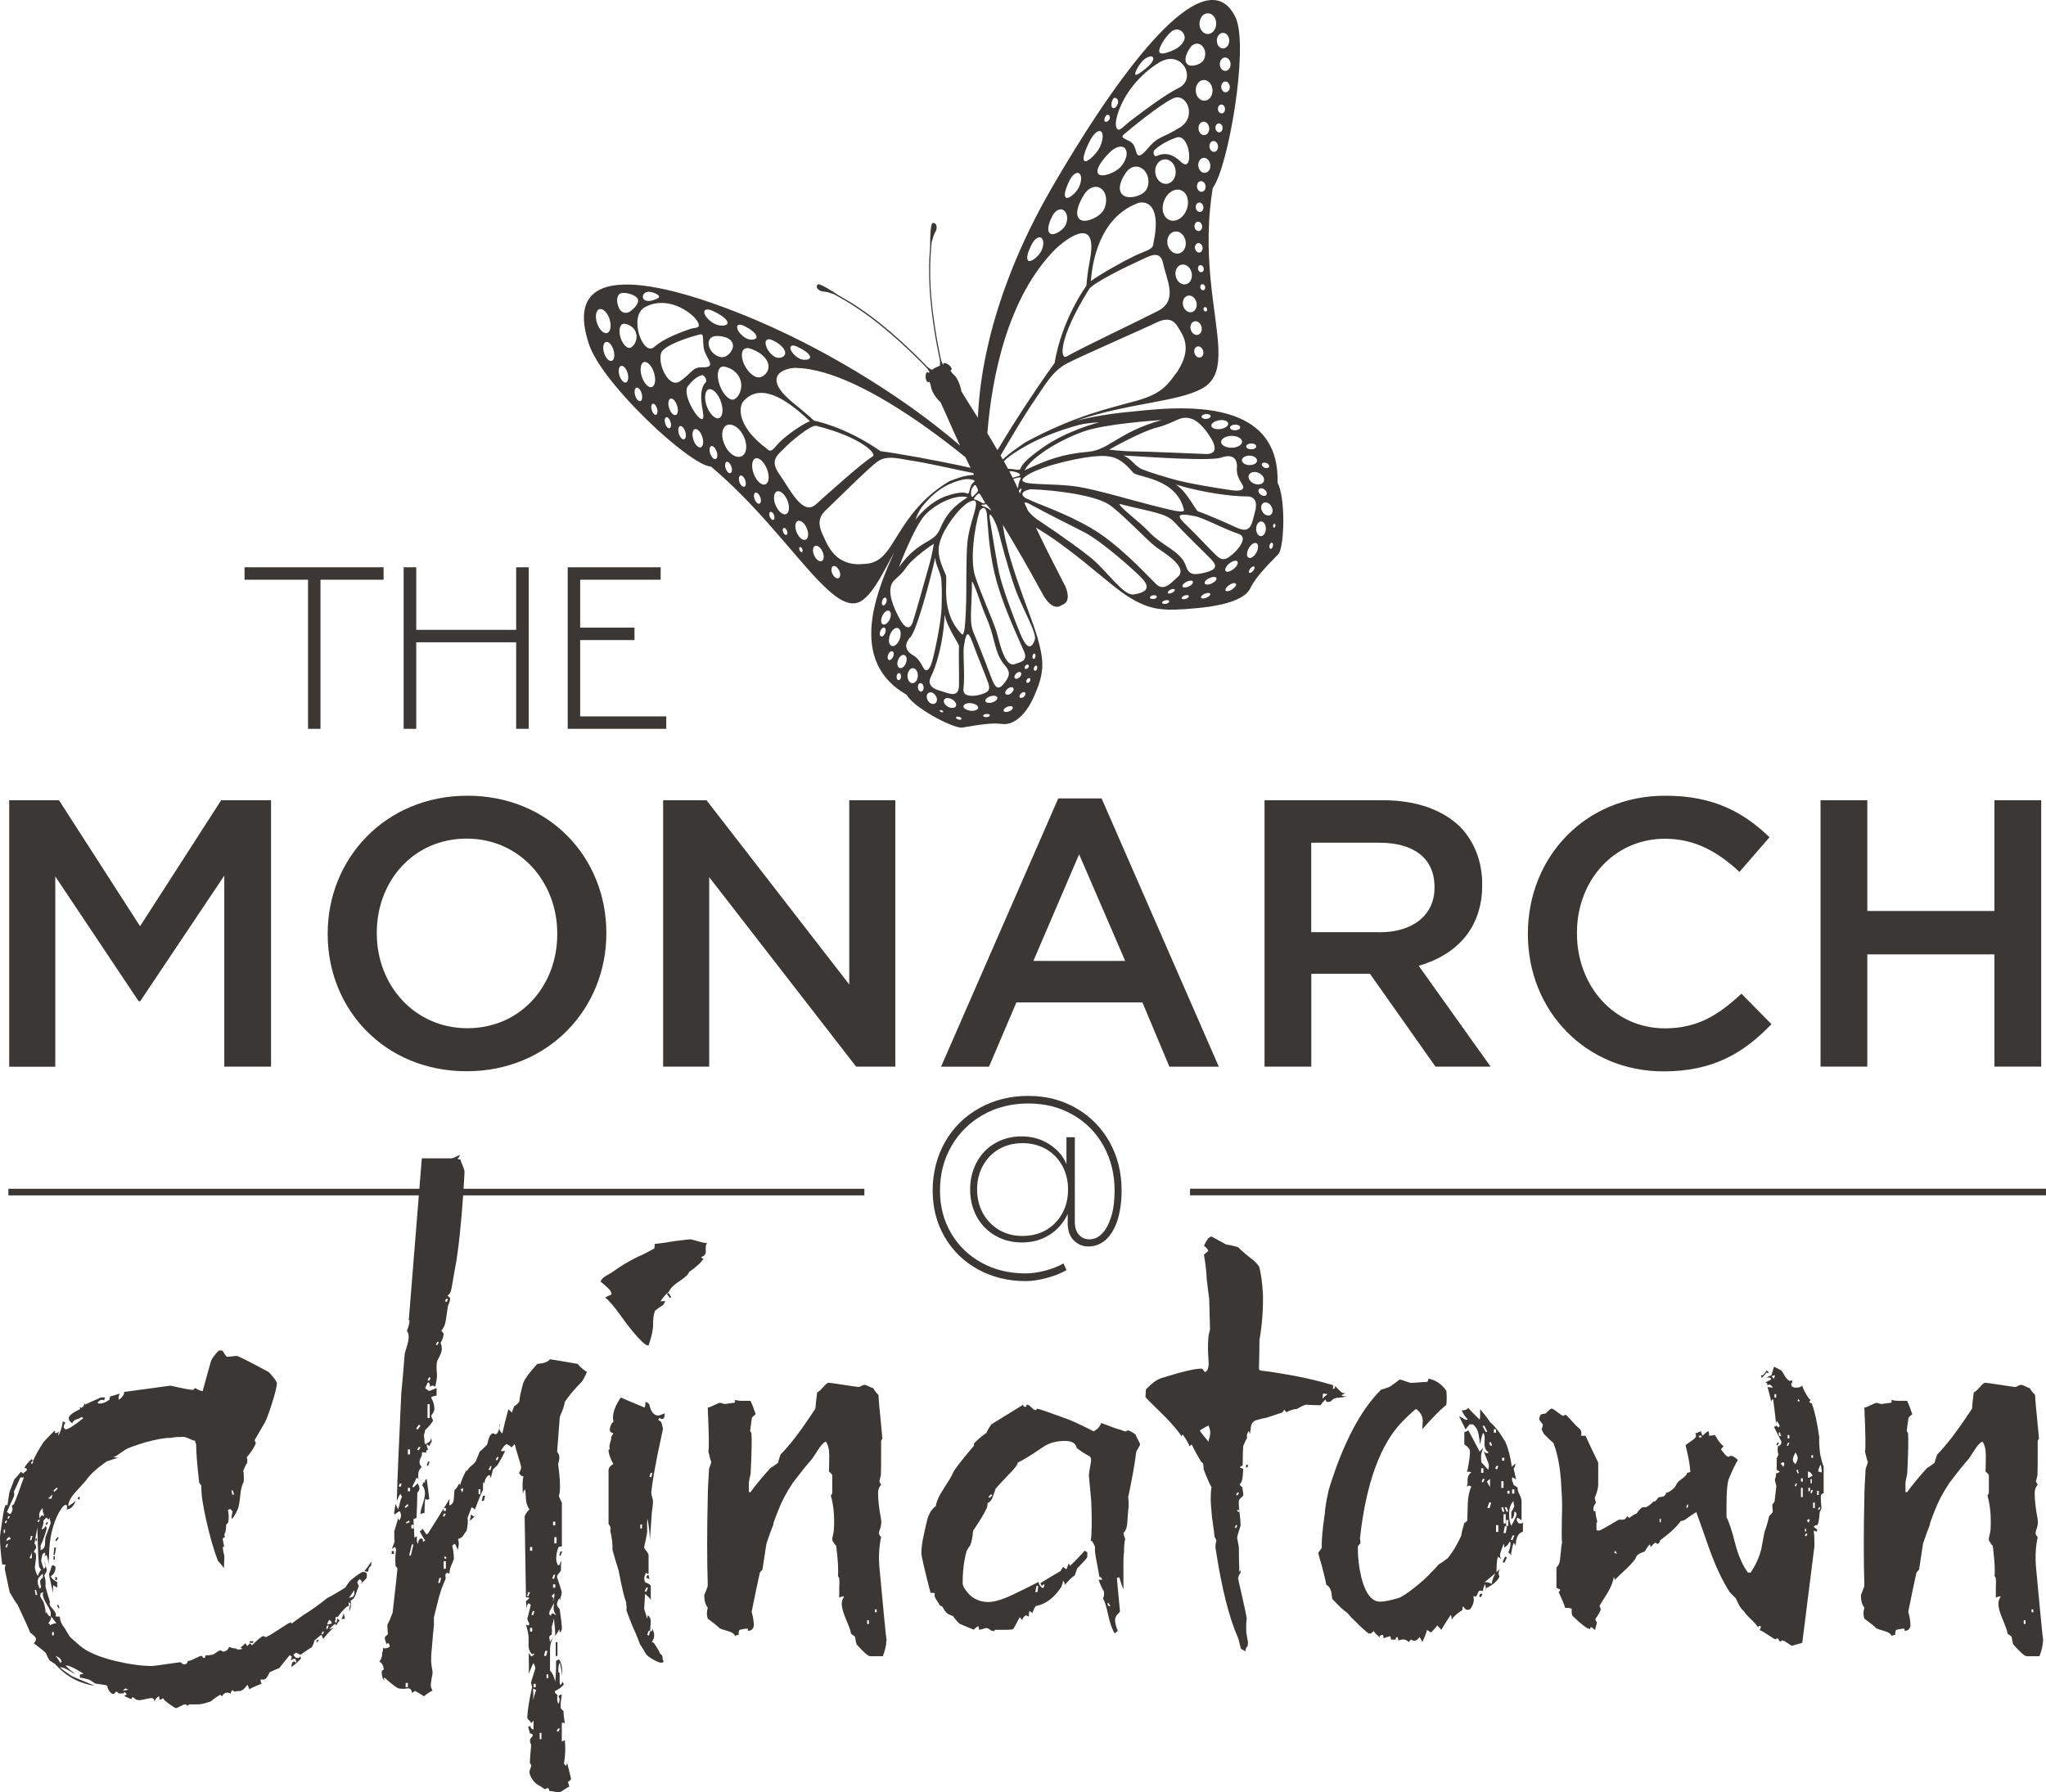 <?xml version="1.0" encoding="UTF-8"?>
<svg id="Layer_1" xmlns="http://www.w3.org/2000/svg" viewBox="0 0 473.45 414.81">
  <defs>
    <style>
      .cls-1 {
        fill: #3b3735;
      }
    </style>
  </defs>
  <path class="cls-1" d="M254.77,32.12v-.08h-.11c0,.08,0,.11.11.08Z"/>
  <path class="cls-1" d="M254.21,32.01v-.03s-.08-.11-.13-.05c0,0,.03.05.05.08h.08Z"/>
  <path class="cls-1" d="M231.92,167.55c2.26.32,5.25-1.51,7.43-6.54,2.18-5.04,2.39-7.49.81-13.17-.67-2.37-2-5.84-3.41-9.72-1.94-5.36-4.03-11.52-4.7-16.68,1.77,2.93,3.19,5.31,4.63,7.83.83,1.45,1.69,2.97,2.45,4.33h0c.27.5.53.97.77,1.41h0c.15.29.3.56.44.81.55.99.96,1.74,1.15,2.06.51.89,2.15,3.29,3.9,2.35.11-.06.19-.11.27-.17.14-.05.3-.13.46-.21,1.67-.88.76-3.4.28-4.42-.02-.05-.04-.09-.06-.13h-.03c-.34-.69-1.61-3.14-3.02-5.92-.47-.94-.97-1.92-1.45-2.88-.72-1.46-1.41-2.88-2.13-4.39,2.09,1.22,4.15,2.62,6.14,4.08,1.59,1.16,3.13,2.36,4.6,3.54.27.22.54.44.81.65,4.06,3.3,7.58,6.35,10.13,7.91,3.85,2.35,6.59,2.93,10.65,2.8,1.46-.04,3.09-.17,5.01-.35,7.24-.68,11.2-2.32,12.28-4.61,1.1-2.26,3.2-4.55,6.59-7.99,1.31-2.23,1.57-12.88-.29-16.44.22-8.08-3.44-12.52-8.67-14.85-7.25-3.24-17.51-2.41-24.55-1.63-5.17.43-9.59,1.21-13.38,2.15,11.92-4.09,23.34-4.31,28.99-7.38.68-.35,1.26-.76,1.74-1.25,1.28-1.25,1.9-2.95,2.1-5.06.01-.01.01-.02.01-.03.72-7.28-3.37-19.43-1.86-35.27.14-1.58.35-3.2.62-4.85,3.58-4.82,8.27-31.98,5.41-39.22-5.97-13.21-22.33,5.94-37.43,30.41-1.78,2.88-3.54,5.83-5.26,8.81-3.71,6.42-6.73,12.67-9.13,18.68-.31.77-.61,1.53-.89,2.29-1.92,5.06-3.41,9.92-4.51,14.54v.02c-1.11,4.63-1.83,9.02-2.22,13.09-.15,1.56-.26,3.08-.32,4.55-2-3.23-3.58-5.69-3.82-6.14-.27-1.67-1.05-3.21-1.64-3.74-.46-.43-.73-.73-.89-1.13.11,0,.19-.03.24-.11.19-.22-.11-.73-.62-1.13-.51-.41-1.08-.54-1.24-.33-.05.08-.05.22,0,.35h-.05c-.16-.27-.4-.75-.57-1.48-.8-3.74-2.45-12.27-2.45-20.16-.02-2.31.17-4.95.35-6.81.11-.38.22-.7.27-.86.3-1.21.73-1.51.84-2.13.11-.62,0-1.43-.81-1.43-.62,0-.67,3.88-.65,5.33-.13,1.75-.27,3.93-.24,5.87,0,8,1.64,16.61,2.45,20.33.14.59.08,1.13.03,1.53-.3.11-.57.22-.81.33-.05.02-.13.08-.19.1-.08.03-.13.08-.21.11-.19.11-.41.24-.6.4-.35-.16-.83-.43-1.23-.86-2.64-2.74-8.86-8.93-15.48-13.38-1.59-1.1-3.48-2.2-5.01-3.07-1.21-.8-4.44-2.93-4.79-2.42-.46.68.16,1.21.72,1.46.57.24,1.05.05,2.21.48.14.05.49.16.86.27,1.65.89,3.93,2.21,5.85,3.53,6.56,4.41,12.73,10.52,15.39,13.27.52.51.76.97.92,1.26-.05.06-.14.11-.19.16-.08-.1-.19-.18-.3-.18-.29,0-.48.56-.43,1.21.06.64.33,1.16.6,1.13.08,0,.16-.08.21-.16.24.35.35.72.46,1.37.13.81.97,2.31,2.21,3.47.24.46,1.42,3.18,2.99,6.69h0c.47,1.05.97,2.16,1.5,3.31-1.76-1.54-3.7-3.13-5.79-4.74-2.8-2.19-5.88-4.41-9.16-6.63-1.38-.93-2.79-1.86-4.24-2.79h0c-6.08-3.88-12.71-7.66-19.53-11-.58-.29-1.16-.57-1.74-.84-2.39-1.15-4.8-2.23-7.21-3.25-22.89-9.61-45.2-13.91-37.99,6.36,2.01,5.14,8.73,12.82,15.18,18.79h0c.1.1.21.2.31.3.11.1.23.2.34.3,2.59,2.36,5.11,4.42,7.24,5.89,1.85,1.3,3.41,2.15,4.45,2.38.19.05.36.07.51.07,5.28,4.46,9.88,9.35,13.91,13.92,9.44,10.7,15.79,19.67,20.51,17.39.18-.08.35-.19.52-.31.11-.08.12-.08.02,0,.15-.1.31-.23.46-.36,2.45-2.02,4.5-6.22,6.95-10.77-1.85,4.13-4.16,9.51-4.98,14.92-1.04,6.83.28,13.68,7.86,18.01,1.75,3.07,10.31,7.56,12.73,7.64,4.47-.78,7.14-1.18,9.4-.86h0ZM222.63,146.85c-5.33-5.33-3.12-12.6-3.8-13.87-1.99-4.36-2.04-6.11-.78-9.07,1.3-2.96,5.17-8.1,7.35-8.07,1.46.29-1.02,4.79-1.53,9.58-.38,3.63-.16,11.28-.35,15.48-.16,4.07-.37,6.07-.89,5.95ZM221.92,156.81c0,.59,0,1.15,0,1.67,0,3.31-2.4,1.94-4.47,1.37-2.07-.56-2.72-1.7-2.13-3.04.32-.59.65-1.37.99-2.3,1.09-3.05,2.12-7.65,2.27-12.26.68,3.23,3.42,6.81,3.34,7.34-.07.46-.02,4.11,0,7.22ZM287.53,112.26c.52.91-.16,1.53-2.47,1.21-2.34-.33-10.74-1.64-14.27-2.75-1.91-.59-4.31-1.24-6.46-2.1-1.8-.73-2.42-2.45-4.39-3.2,6.09.35,21.27,1.45,23.02.35,2.18-.59,3.34.21,3.28,2.37-.27,1.77.78,3.2,1.29,4.12ZM262.23,109.38c.83,1.13,10.01,1.13,11.76,8.69-.13.7-2.31.16-6.94-1-4.63-1.15-12.98-3.66-17.58-4.41-6-.97-13.81-.11-12.79-1.83,2.02-2.42,11.71-4.71,16.18-5.17,4.47-.46,6.27.16,9.37,3.72ZM234.53,153.79c-.82.08-1.49-.66-2.04-1.74-.95-1.86-1.54-4.72-1.95-6.04-.64-2.07-3.68-8.93-4.89-12.65-1.22-3.71-.19-11.17,1.02-15.05h-.03c1-1.5,1.72-.54,1.75,1.08.22,1.78.32,7.16,1.75,13.3,1.13,4.87,3.5,10.54,5.37,14.79.5,1.14.96,2.17,1.36,3.06,1.21,2.61-.81,2.66-2.34,3.25h0ZM237.68,153.82c.27-.05.43.11.4.38-.02.27-.32.56-.59.62-.27.05-.46-.11-.4-.38.05-.27.32-.57.59-.62ZM226.35,114.27c.43-.37.94,1.14,1.42,1.75v-.02c.41.54-.03.7-.83.21-.68-.43-.92-.45-1.46-.64-.32-.11.25-.76.87-1.3h0ZM224.81,114.84c-.21-.43-.13-1.35.11-1.8.27-.51.73-1.05.94-.62,0,.01,0,.02.02.03,0,.02,0,.03.02.05.31.65.71.99.04,1.61-.59.54-.94,1.19-1.13.73ZM228.36,117.53c-.32-.19-.78-.32-1.02-.43-.27-.11-.4-.35.11-.29.21,0,.59-.06.67-.11.21-.15.87.97,1.16,1.26.48.46-.57-.21-.92-.43ZM236.33,113.44h-.02c-.06.19-.19.48-.28.77-.1-.2-.19-.4-.29-.61.06-.06.1-.11.13-.16.41-.62.57-.32.46,0h0ZM236.2,110.69c-.26.6-.41.88-.53,1.54-.02.11-.04.24-.06.38-.02.16-.06.3-.1.43-.28-.67-.63-1.41-1.04-2.21.02-.01.05-.02.08-.02.98-.31,1.8-.47,1.65-.12ZM234.38,110.56s-.03,0-.04.01c-.02-.05-.05-.1-.08-.16h0c-.21-.44-.44-.89-.69-1.35.04,0,.09-.01.13-.01.76-.02,1.97.3,2.29.7.3.39-.55.49-1.6.81ZM225.43,111.5c-1.4,1.08-.86,3.07-1.64,2.69h-.03c-.48-.24-1.78-.4-4.68.57-4.17,1.42-7.01,5.24-7.23,5.53.05-.17.5-1.61,1.44-2.92,3.88-4.93,7.54-5.84,9.21-6.3,1.66-.46,3.44.03,2.93.43h0ZM214.15,119.09c2.58-2.66,7.08-4.73,9.75-4.01h.02c-3.17,2.05-4.84,3.66-6.49,7.51-1.34,3.21-4.81,2.24-9.42,8.7,0,0,3.56-9.53,6.14-12.2ZM225.62,164.43c-.78.21-1.83,0-2.37-.43s-.32-.97.43-1.19c.78-.21,1.83,0,2.37.43s.35.97-.43,1.19ZM222.95,159.45h-.02c.13-.96.16-2.04.16-3.13,0-2.68-.24-5.46-.03-6.83.62-4.23,1.24-2.88,2.26-.06.46,1.27,1.15,3,1.8,4.61.7,1.76,1.35,3.39,1.62,4.22.49,1.59-.19,2.02-1.91,2.51-1.72.48-4.09.51-3.88-1.32h0ZM228.9,165.8c-.27.16-.78.22-1.1.11-.35-.11-.38-.32-.11-.51.27-.16.78-.22,1.1-.11.33.11.38.32.11.51ZM230.57,162v.03c-.4.43-1.29.73-1.94.62-.64-.08-.8-.54-.37-.97.43-.46,1.29-.73,1.91-.64.64.1.81.53.4.96ZM230.01,158.21h-.03c-.37-.72-1-2.46-1.89-4.79-.74-1.93-1.64-4.26-2.71-6.76-1.19-2.75-.52-4.95-.46-12.09.54.33,2.26,6.01,3.34,8.38,1.65,3.64,1.77,6.77,3.1,9.32.3.57.65,1.12,1.1,1.63,1.32,1.54,1.29,2.34.13,3.96-1.16,1.61-1.91,1.64-2.58.35h0ZM234.29,164.05c-.22.38-.86.7-1.4.73-.57.02-.81-.24-.57-.62.24-.38.86-.7,1.4-.73s.81.27.57.62ZM234.53,159.72h-.03c-.13.45-.64.94-1.16,1.05-.51.1-.83-.19-.7-.65.14-.46.68-.94,1.19-1.05s.81.19.7.65ZM234.77,156.49c.11-.43.54-.84.94-.95.43-.1.7.17.6.6-.09.43-.52.83-.95.94s-.7-.16-.59-.59h0ZM236.55,161.49l-.03-.02c-.38.13-.67,0-.62-.35.06-.35.41-.76.78-.89.38-.14.65,0,.62.37-.03.35-.38.76-.75.89h0ZM237.95,158.02c-.27.11-.46-.03-.46-.32s.22-.62.48-.73c.27-.11.46.03.46.32s-.21.62-.48.73ZM240.02,154.36c.05.3-.08.65-.3.81-.21.16-.43.05-.48-.25-.05-.29.08-.64.3-.8.21-.16.43-.06.48.24ZM239.43,152.39c-.19.19-.41.11-.49-.16s0-.67.17-.86c.18-.19.4-.11.48.16s0,.68-.16.86h0ZM234.77,135.84c.57,1.68,1.41,3.51,2.21,5.25,1.5,3.2,2.9,6.08,2.45,7.08-.92,2.42-1.97,1.45-2.94-.62-.1-.21-.23-.5-.38-.85-1.28-3.03-4.17-10.65-4.95-14.25-.48-2.27-1.37-7.68-2.18-12.68-.21-2,1.48.91,2.05,3.23h.03c.56,2.31,2.07,8.05,3.71,12.84h0ZM262.45,137.56c-2.43.57-6.17-5.44-10.4-8.78-2.45-1.94-5.37-4-7.82-5.7-1.77-1.22-3.29-2.24-4.24-2.88-.8-.54-1.55-1.29-2.1-1.99h0c-.07-.17-.14-.33-.22-.5-.19-.41-.39-.84-.6-1.28h0c.08-.19.38-.19.94.08,5.33,2.93,11.01,5.65,13.25,6.86,3.98,2.18,11.38,8.75,12.97,10.45s1.86,3.15-1.77,3.74h0ZM267.34,138.53c-.37.16-.86.16-1.1,0-.24-.16-.16-.46.22-.65.37-.16.86-.16,1.1,0,.24.19.16.46-.22.65ZM270.25,139.58c-.35.22-.86.27-1.16.13-.29-.13-.21-.43.14-.61.35-.22.86-.27,1.16-.14.29.14.21.43-.14.62ZM271.68,136.89c-.19.18-.47.34-.74.41-.15.06-.29.08-.42.07-.35,0-.4-.27-.13-.56.29-.3.8-.51,1.15-.49.19,0,.3.08.31.21,0,.09-.05.22-.17.36h0ZM272.79,133.3h-.01c-1.77,1.55-3.45,3.82-5.41,1.73-3.28-3.31-8.91-9.31-14.89-12.81-5.97-3.5-12.38-5.58-14.32-6.57-.48-.17-.87-.37-1.14-.59-.46-.38-.58-.79-.22-1.15.27-.27.82-.52,1.71-.68,5.82.21,15.43,1.39,18.6,3.87,3.21,2.48,8.4,7.97,10.18,9.34,1.78,1.38,7.38,4.46,5.5,6.86ZM274.86,138.37c-.33.24-.87.38-1.16.29-.33-.08-.33-.35,0-.61.32-.25.86-.38,1.16-.3.32.08.32.35,0,.62h0ZM275.8,135.25c-.43.43-1.21.75-1.73.72-.51-.02-.61-.4-.18-.86.43-.43,1.21-.75,1.72-.73.51.03.62.41.19.87ZM274.42,131.02h.03c-1.26-3.61-5.44-4.5-8.77-8.13-1.75-1.91-6.73-5.57-6.63-6.27,8.03,2.04,10.74,2.1,12.76,4.28,4.12,4.44,8,7.91,8.94,9.12.94,1.21.4,1.97-2.15,2.56-2.53.59-3.48.38-4.18-1.56h0ZM279.73,138.02c-.43.35-1.13.56-1.54.48-.4-.08-.37-.43.06-.78s1.13-.56,1.53-.48c.41.08.38.43-.05.78ZM281.21,134.49c-.49.49-1.35.84-1.94.81-.59-.05-.7-.48-.22-.97.49-.48,1.35-.83,1.94-.81.6.06.7.49.22.97ZM285.81,135.81v-.03c-.08.1-.16.19-.26.28-.42.41-1.01.73-1.46.77-.57.06-.7-.32-.3-.83.09-.11.19-.21.3-.31.42-.39.98-.7,1.43-.74.56-.05.7.32.29.86ZM286.32,130.67c-.32.67-1.18,1.37-1.91,1.59-.75.21-1.07-.16-.78-.84.3-.67,1.19-1.4,1.91-1.59.73-.21,1.08.17.78.84ZM285.54,127.98c-1.59,1.45-2.5,1.96-3.85.78-1.34-1.19-4.79-4.98-6.89-6.97-2.23-2.1-3.15-3.29,1.62-2.35,2.18.43,6.62,2.94,10.2,4.12,1.99.68.51,2.94-1.08,4.42ZM286.3,122.16h-.03c-3.34-1.56-8.4-3.66-8.99-3.79-.62-.14-2.37-4.36-5.17-6.22,6.09,1.85,12.87,2.74,16.27,2.74h.34c1.67.08,2.34,1.35,1.67,3.64-.37,1.28-.57,2.74-1.24,3.52-.54.62-1.38.8-2.85.11ZM290.28,131.53v.03c-.11.37-.46.81-.81.97s-.56,0-.45-.38c.1-.38.45-.81.8-1,.35-.16.57,0,.46.38h0ZM290.09,128.73h-.02c-.21.18-.42.3-.6.36-.44.14-.79-.07-.89-.57-.12-.66.25-1.63.85-2.27l.18-.18c.7-.62,1.34-.52,1.48.21.13.76-.32,1.83-1,2.45ZM292.73,123.32c-.35.78-1.05,1-1.56.48-.51-.51-.65-1.56-.3-2.34s1.05-1.02,1.56-.51c.52.51.65,1.59.3,2.37ZM291.2,113.66c-.06-.49.35-.73.88-.62.54.13,1,.62,1.05,1.07v.03c.06.46-.35.73-.88.59-.54-.13-1-.59-1.05-1.07ZM294.72,121.35c.14-.18.3-.16.38,0,.08.19.05.46-.08.65-.14.19-.3.16-.38,0-.08-.16-.05-.46.08-.65ZM294.35,126.85c-.22.27-.49.21-.57-.08-.11-.3,0-.76.22-1,.21-.24.48-.22.56.08s0,.75-.21,1ZM294.48,118.26c-.05.81-.67,1.24-1.4.97v.03c-.73-.27-1.29-1.11-1.24-1.92.06-.8.68-1.23,1.4-.99.73.24,1.27,1.1,1.24,1.91ZM292.65,107.06c.46.03.92.35,1.02.7.11.35-.19.62-.64.59-.46-.02-.92-.35-1.03-.7-.1-.35.19-.62.65-.59h0ZM292.43,110.59c.3.8-.24,1.48-1.18,1.53-.94.06-1.97-.56-2.26-1.34-.3-.79.24-1.49,1.18-1.54.95-.05,1.97.57,2.26,1.35ZM289.07,102.7c.59-.16,1.29,0,1.53.35.27.35,0,.73-.59.89-.59.13-1.29,0-1.53-.35-.27-.35,0-.73.59-.89ZM288.29,105.58s.1-.04.16-.04c.8-.23,1.78-.01,2.21.5.48.54.19,1.21-.68,1.48-.62.2-1.38.15-1.92-.12-.18-.09-.33-.2-.44-.34-.49-.54-.19-1.18.67-1.48ZM285.97,103.48l-.02.03c-1.21.29-2.64,0-3.18-.68-.54-.67.03-1.5,1.27-1.83,1.23-.32,2.63,0,3.17.68.54.7,0,1.5-1.24,1.8h0ZM285.33,98.34c.59-.16,1.29-.03,1.56.29.27.33,0,.73-.59.89-.6.16-1.3.03-1.56-.29-.27-.33,0-.73.59-.89ZM281.34,97.48c.95-.38,2.13-.33,2.64.13s.14,1.13-.81,1.48c-.94.38-2.12.3-2.63-.13-.52-.46-.14-1.11.8-1.48ZM278.68,95.89c.54-.16,1.13-.06,1.37.21s0,.65-.54.78c-.54.17-1.13.06-1.37-.21s0-.62.54-.78ZM275.69,96.91c1.83.59,3.61,2.83,4.9,5.14.81,1.65.81,3.1-1.62,3.02-2.45-.08-13.62-.59-16.34-.59s-5.97-.41-5.97-.41c0,0,7.35-4.2,11.12-5.14,4.28-1.08,5.24-2.88,7.91-2.02ZM268.8,97.22s.09-.03.13-.04l-.02.03s-.04,0-.11.01c-9.9,2.75-12.16,6.91-16.96,7.34-5.82.51-9.32,1.72-14.75,4.3,1.64-3.2,8.4-7.16,13.7-9.01,5.04-1.79,16.73-2.55,18.01-2.63h0ZM249.71,98.34c2.48-.57,4.58-.57,4.58-.57,0,0-7.19,1.75-13,5.82-3.88,2.72-4.93,4.14-5.09,4.76-.18.77-1.29.14-2.93.16-.31-.57-.64-1.16-.97-1.75.38-.41.85-.83,1.39-1.21,2.13-1.5,6.9-4.74,16.02-7.21h0ZM272.41,86.04c-2.05,2.74-3.26,4.98-9.26,6.67-6.01,1.7-14.35,3.39-25.93,9.69-1.76,1.23-3.39,2.29-5.17,3.93-.16-.3-.34-.6-.52-.9,3.53-6,6.01-10.15,8.17-13.23l-.03.03c2.07-2.96,3.82-6.36,7.32-8.16,3.48-1.8,17.64-7.97,20.33-9.29s4.09-.94,5.17.78c1.34,2.13,3.5,5.01-.08,10.48h0ZM260,31.17c1.42-1.24,8.34-6.94,11.46-8.4,3.13-1.45,5.58,4.2,1.65,6.68-3.93,2.5-5.04,1.99-7.33,4.71-.46.54-.84.95-1.15,1.23-.84.76-1.23.7-1.48.29-.32-.53-.42-1.65-.97-2.35-.87-1.11-3.21-1.24-2.16-2.16,0,0-.02,0-.02,0ZM270.01,45.33v-.02c1.21-1.59,3.04-1.89,4.15-.68,1.07,1.21.99,3.47-.22,5.06-1.18,1.56-3.04,1.86-4.15.65-1.07-1.21-.99-3.45.22-5.01ZM268.29,41.94c-1.05-.97-1.3-2.75-.51-3.98.78-1.24,2.26-1.46,3.31-.49,1.05.97,1.29,2.77.51,4.01-.78,1.24-2.26,1.43-3.31.46ZM270.52,54.48c.7-1.07,2.05-1.23,2.99-.32.97.92,1.16,2.56.48,3.64-.7,1.07-2.04,1.21-2.98.29-.97-.91-1.19-2.53-.49-3.61ZM272.35,62.02c.62-.97,1.83-1.07,2.67-.24.86.83,1.05,2.29.43,3.26s-1.83,1.05-2.67.21c-.83-.83-1.05-2.26-.43-3.23ZM273.29,37.47c-1.8-1.75-3.6-2.29-5.62-1.37-.73.32-.92-1.05-.51-1.37,0,0,.1-.11.31-.29h0c.6-.53,2.1-1.66,4.71-2.6,1.47-.52,2.47,1.12,2.84,2.85.47,2.16-.02,4.44-1.74,2.78h.01ZM265.22,43.96c-.92,1.45-4.17,2.29-5.44,1.13s-.51-3.37.86-5.28c1-1.37,2.72-1.69,3.96-.56,1.26,1.16,1.53,3.26.62,4.71h0ZM260.4,34.4h-.03c.41.52.44,1.34.15,2.21h-.01c-.21.68-.63,1.39-1.19,2.02-1.32,1.43-4.44,2.53-5.17,1.61-.71-.9.64-2.94,2.48-4.81.02-.03.05-.06.08-.09,1.35-1.37,2.96-1.85,3.69-.94h0ZM254.88,43.72c1.24.99,1.45,3.17.49,4.9-.97,1.69-4.26,3.15-5.5,2.15-1.23-1-.43-3.47,1-5.76,1.02-1.64,2.77-2.29,4.01-1.29ZM263.25,47.03v-.03c2.45-.7,5.47.92,3.64,9.37-.06,1.43-1.62,1.56-4.34,2.85-2.34,1.11-7.72,4.09-10.12,5.84.35-4.6,2.02-14.64,10.82-18.03h0ZM263.28,60.52c2.48-1.11,5.17-2.99,5.87.45.75,3.74,3.58,8.54-1.19,10.99-4.76,2.45-17.87,8.64-21.1,10.52-1.62.94-2.02-4.09,5.17-15.58.99-1.46,8.77-5.28,11.25-6.38h0ZM274.02,69.05c.51-.81,1.54-.86,2.24-.16.72.7.88,1.94.35,2.74-.52.81-1.54.86-2.24.14-.73-.7-.89-1.94-.35-2.72ZM277.47,22.8c-.86-.81-1.03-2.32-.38-3.37s1.86-1.23,2.72-.4c.86.84,1.02,2.34.38,3.37-.65,1.02-1.86,1.21-2.72.4ZM279.59,30.69c-.4.67-1.21.78-1.75.24-.56-.54-.67-1.51-.27-2.18.41-.67,1.22-.78,1.75-.24.54.54.68,1.5.27,2.18ZM277.33,61.67v-.02c.22-.35.62-.38.94-.09.3.3.38.81.17,1.16-.22.33-.62.38-.95.08-.29-.29-.37-.8-.16-1.13ZM276.87,58.17c-.4-.4-.48-1.07-.18-1.53.29-.46.86-.51,1.23-.11.41.4.49,1.08.19,1.54-.29.45-.86.51-1.24.1h0ZM277.06,48.8c-.4-.37-.48-1.07-.19-1.53.3-.46.84-.54,1.24-.13.41.37.49,1.07.19,1.53-.29.46-.83.51-1.24.13ZM277.84,66.01c.19-.3.54-.33.81-.06.27.27.32.7.14,1-.19.3-.54.32-.81.05s-.32-.7-.14-.99ZM278.79,43.96c-.24.37-.64.52-1.01.39-.14-.04-.27-.11-.39-.23-.46-.43-.54-1.21-.22-1.72v-.03c.3-.5.88-.58,1.31-.24.03.03.06.05.09.08.46.43.54,1.21.22,1.75h0ZM277.2,51.3c.21,0,.44.07.62.25.4.38.48,1.08.19,1.54-.3.45-.87.51-1.24.13-.27-.25-.39-.63-.36-.99,0-.19.07-.38.17-.54.15-.24.38-.37.62-.39h0ZM275.72,74.86c.43-.64,1.26-.7,1.83-.1.59.59.72,1.61.29,2.26-.43.64-1.26.67-1.83.08-.59-.59-.72-1.59-.29-2.24ZM278.27,82.35c-.35.51-1.02.54-1.48.05-.48-.48-.59-1.29-.24-1.83.35-.51,1.02-.54,1.48-.05.46.48.59,1.32.24,1.83ZM279.27,71.93c-.13.21-.4.21-.59.03-.19-.19-.24-.52-.11-.73.14-.22.4-.22.59-.03s.24.51.11.73ZM279.81,39.38c-.11.17-.24.3-.38.4-.48.34-1.11.3-1.59-.16v-.02c-.62-.59-.75-1.7-.29-2.42.24-.4.59-.62.97-.64.34-.04.69.09.99.39.62.62.76,1.7.3,2.45h0ZM281.67,34.67v.03c-.33.54-.95.59-1.4.16-.43-.43-.54-1.21-.22-1.75s.94-.62,1.4-.19.54,1.21.22,1.75ZM282.74,30.23v.03c-.27.43-.78.51-1.15.13-.38-.35-.44-.99-.17-1.45.27-.43.78-.51,1.16-.16s.43,1.02.16,1.45ZM283.31,25.87c-.27.43-.78.51-1.16.16-.35-.35-.43-1-.16-1.45.27-.43.78-.52,1.16-.17.35.35.43,1.03.16,1.46ZM284.39,20.89h-.03c-.32.54-.94.62-1.37.19-.44-.43-.52-1.21-.19-1.75.32-.54.94-.62,1.4-.19.43.43.51,1.21.19,1.75ZM284.49,15.85l-.02-.02c-.41.67-1.19.78-1.73.24-.54-.54-.64-1.51-.21-2.18s1.18-.78,1.75-.24c.54.54.64,1.53.21,2.2ZM281.88,8.29c.49-.78,1.4-.92,2.02-.3s.73,1.75.24,2.53c-.48.78-1.4.92-2.02.3s-.72-1.75-.24-2.53ZM277.95,4.01c.67-1.05,1.89-1.24,2.75-.43.86.81.97,2.31.32,3.36-.67,1.05-1.88,1.24-2.72.43-.83-.8-.99-2.31-.32-3.36h-.03ZM275.39,11.04c.7-1.03,1.89-1.27,2.75-.46s1,2.31.35,3.36-2.91,1.7-3.74.92c-.86-.81-.33-2.42.67-3.82h-.03ZM271.6,6.97c1.24-.48,2.21.27,2.5,1.37.3,1.11-.97,2.56-2.5,3.23-1.78.81-3.18,1.13-3.34.41-.24-1.13,2.13-4.52,3.34-5.01ZM272.65,20.4c-3.07,1.57-7.3,4.71-11.23,7.7-.99.76-2.18,2.16-2.72,1.89l.03-.03c-.81-.4-.54-2.07-.16-3.39,1.48-4.95,5.38-9.5,9.64-12.09,5.41-3.28,8.85,3.96,4.44,5.92ZM264.76,13.75c.92-.72,1.83-.91,2.07-.43.27.49-.43,1.51-1.59,2.45-1.31,1.08-2.39,1.81-2.53,1.46-.21-.51,1.14-2.75,2.05-3.48ZM257.33,23.39c.19-.51.43-.86.81-.72.62.24.7.83.51,1.37-.19.51-.7,1.24-1.19.94-.34-.22-.32-1.08-.13-1.59ZM255.85,26.89c.21-.3.47-.45.7-.27.4.35.32.78.11,1.11-.22.32-.73.67-1.03.32-.21-.24,0-.84.22-1.16ZM251.2,34.8c.17-.47.4-.98.65-1.5.09-.19.19-.39.29-.58.03-.07.07-.13.1-.2.81-1.56,1.91-2.53,2.53-2.1.42.29.5,1.14.26,2.15h0c-.1.48-.29,1-.54,1.51-.78,1.59-2.91,3.61-3.53,3.18-.39-.27-.22-1.24.25-2.46ZM246.8,43.37c.16-.44.36-.92.6-1.4.03-.07.06-.15.1-.22,0-.02.02-.05.04-.07.12-.24.26-.46.4-.66.59-.82,1.28-1.23,1.77-.91.62.4.62,1.8,0,3.12-.59,1.32-2.42,2.94-3.04,2.51-.43-.28-.29-1.23.13-2.37h0ZM243.55,49.94c.64-1.24,1.77-1.84,2.61-1.27.83.57,1.05,2.07.43,3.37-.59,1.29-2.75,2.61-3.58,2.01-.84-.59-.38-2.39.54-4.11h0ZM238.78,56.5c.62-1.21,1.56-1.88,2.18-1.45s.62,1.8,0,3.04c-.59,1.24-2.42,2.69-3.01,2.24-.59-.43-.06-2.16.83-3.83ZM228.56,99.34c.98-11.42,4.36-30.49,15.85-41.87,3.88-3.5,9.42-6.59,7.86,2.32-.84,4.52-.86,6.32-.86,6.32,0,0-5.68,7.68-7.38,17.93-2.13,2.87-8.21,11.71-13.21,20.15-.66-1.14-1.35-2.29-2.02-3.4-.11-.17-.21-.34-.31-.51.02-.31.04-.62.07-.94ZM184.51,80.25h-.03c1.4.64,2.8,1.53,2.97,2.29.16.75-1.35.96-2.37.48-1.05-.48-2-1.53-2.16-2.31-.16-.79.57-.95,1.59-.46ZM183.78,85.15h.33c.14,0,.28.01.42.02.57.01,1.15.06,1.74.13h.06s.09.02.13.02h0c.14.02.28.04.43.07.18.02.36.05.55.09,4.28.73,9.03,2.68,13.71,5.16,3.16,1.67,6.29,3.59,9.22,5.54,1.3.86,2.56,1.73,3.77,2.59,3.76,2.67,7,5.2,9.28,7.07h0c.38.81.77,1.63,1.16,2.43-8.16-1.82-17.87-3.5-20.81-3.85-8.35-5.81-15.38-7.05-15.38-7.05,0,0-1.37-1.32-4.84-4.12-6.81-5.55-3.23-7.81.21-8.1h0ZM171.89,93.03c4.6-5.54,12.06,1.24,15.53,4.45-1.83.7-5.31,3.23-6.7,4.55-1.62,1.53-2.13,2.96-3.18,1.91h.03c-6.55-4.82-6.79-9.16-5.68-10.91h0ZM178.7,78.71c1.4.65,2.77,1.67,2.98,2.75.03.14.03.28,0,.41h0c-.02.11-.06.21-.11.3-.37.61-1.38.86-2.17.47-1.05-.51-2.02-1.83-2.21-2.93-.19-1.08.48-1.45,1.51-1h0ZM177.81,84.37l-.03-.03c.4,1.78-1.4,3.42-2.8,2.91-1.43-.51-2.88-2.45-3.23-4.28-.35-1.83.49-2.75,1.86-2.29,1.88.62,3.79,1.88,4.2,3.69ZM171.79,75.26c.12.04.25.1.39.17h.03c1.4.7,2.74,1.67,2.85,2.45.14.78-1.4.97-2.42.4-.87-.46-1.67-1.33-1.97-2.06-.05-.13-.08-.25-.1-.36-.09-.67.44-.88,1.22-.6ZM171.43,88.32l.02.03c.46,2.05-.94,4.42-2.18,4.12-1.23-.3-2.61-2.29-3.04-4.42-.43-2.12.24-3.41,1.4-3.2,1.64.32,3.34,1.43,3.8,3.47h0ZM169.54,79.52v.03c.43,1.32-1.1,3.12-2.39,3.12s-2.67-1.1-3.07-2.48c-.41-1.37.35-2.37,1.59-2.42,1.72-.05,3.44.43,3.87,1.75h0ZM164.97,71.98h.02c1.67.78,3.26,1.83,3.37,2.67.13.81-1.72.94-2.96.32-1.21-.62-2.32-1.78-2.43-2.61-.1-.83.81-.94,2-.38ZM149.73,67.57c.73-.22,2.53.43,2.77.99.16.38-.59.7-1.67,1-.94.24-1.8.03-2.02-.57-.21-.59.19-1.21.92-1.42ZM137.94,73.87c-.22-1.54.35-2.56,1.26-2.32.92.24,1.83,1.62,2.05,3.15.22,1.54-.32,2.61-1.24,2.37-.91-.21-1.86-1.67-2.07-3.2h0ZM141.2,83.53c-.69-.18-1.38-1.3-1.57-2.5-.18-1.21.25-2.05.92-1.89.7.17,1.37,1.27,1.56,2.48s-.21,2.07-.91,1.91h0ZM143.3,68.08c.72-.7,3.6-.05,4.25,1.05.4.73-.24,1.7-1.35,2.66-.94.87-2.26.87-2.88-.35-.61-1.16-.75-2.65-.02-3.36h0ZM144.59,88.54c-.59-.14-1.21-1.1-1.37-2.18-.17-1.08.18-1.81.78-1.67.59.13,1.18,1.1,1.34,2.15.16,1.03-.18,1.8-.75,1.7ZM145.45,80.49v.03c-.89-.22-1.83-1.7-2.05-3.23-.24-1.54.33-2.51,1.22-2.35,1.23.22,2.44,1.05,2.66,2.56.24,1.51-.94,3.23-1.83,2.99ZM147.98,92.82v.03c-.46-.11-.97-.89-1.1-1.75-.14-.86.13-1.46.62-1.38.45.11.94.89,1.07,1.73.14.86-.13,1.48-.59,1.37ZM148.3,86.28c-.24-1.62.27-2.72,1.16-2.48s1.8,1.67,2.07,3.26c.27,1.58-.23,2.72-1.13,2.53-.89-.22-1.83-1.7-2.1-3.31ZM151.64,96c-.38-.08-.78-.73-.91-1.43-.11-.7.1-1.21.48-1.13s.78.73.92,1.43c.1.7-.11,1.21-.49,1.13h0ZM151.51,80.19c-2.64,2.7-6.14-6.86-2.37-9.04,2.96-1.72,6.92-1.32,10.44,1.34.94.73,2.08,1.84,2.13,2.8.03.68-1.21.57-1.97.84-2.98,1.02-6.27,2.37-8.23,4.06h0ZM153.42,81.03h.02c1.89-1.83,7.52-3.42,8.7-3.66.32-.06.45.17.51.57.11.72,0,1.98.3,3.06.64,2.21,2.99,4.09-.43,4.01-1.15-.02-1.75.28-2.36.82-.68.58-1.38,1.45-2.87,2.44-2.82,1.88-5.76-5.41-3.87-7.24h0ZM154.76,99.12c-.37-.08-.8-.73-.91-1.43s.11-1.21.48-1.13c.38.08.78.7.92,1.43.11.7-.11,1.21-.49,1.13h0ZM156.08,96.05c-.47-.1-.94-.73-1.2-1.51-.08-.2-.13-.41-.17-.62-.19-1.05.16-1.8.73-1.67.22.06.45.23.66.5.32.4.59.99.71,1.63.19,1.05-.13,1.8-.73,1.67h0ZM158.1,101.68c-.46-.08-.97-.87-1.1-1.7-.14-.86.11-1.45.56-1.37.46.08.97.86,1.11,1.69.16.84-.11,1.46-.57,1.38h0ZM161.87,103.56v-.03c-.65-.1-1.35-1.15-1.56-2.34-.22-1.18.13-2.02.78-1.88.65.13,1.35,1.15,1.56,2.34.22,1.18-.13,2.02-.78,1.91ZM159.04,91.78c-.25-.99-.27-1.87.14-2.41.51-.66.98-1.15,1.41-1.52,1.16-.99,1.95-1.03,1.95-1.03.33-.08,1.22,1.18.78,1.64-1.18,1.21-1.34,3.44-.67,6.76l-.03-.03c.88,4.34-2.71-.09-3.58-3.41ZM165.4,106.25l-.03-.02c-.25-.05-.52-.29-.73-.63-.18-.28-.33-.64-.4-1.02-.16-.83.08-1.42.57-1.34.27.05.56.33.79.73.15.26.27.58.34.91.16.83-.08,1.43-.54,1.37h0ZM165.83,96.8l.03-.02c-1.05-.22-2.24-1.94-2.59-3.8-.35-1.86.22-3.15,1.24-2.88,1.05.24,2.18,1.94,2.56,3.77.37,1.83-.16,3.15-1.24,2.93ZM168.84,109.51c-.4-.05-.86-.7-1.02-1.43-.13-.72.08-1.26.48-1.21.41.06.87.7,1.03,1.43s-.06,1.26-.49,1.21h0ZM172.05,112.66c-.43-.05-.89-.7-1.03-1.4-.13-.7.06-1.27.49-1.21.4.05.89.7,1.02,1.4.16.73-.05,1.26-.48,1.21h0ZM170.89,105.74c-1.45-.03-3.07-1.75-3.58-3.85h-.03c-.51-2.1.24-3.71,1.67-3.63s3.02,1.77,3.55,3.82c.54,2.05-.16,3.69-1.61,3.66ZM175.57,116.59c-.43-.05-.89-.67-1.05-1.37-.16-.73.06-1.27.46-1.21.4.05.89.67,1.05,1.37.16.7-.05,1.26-.46,1.21ZM176.65,112.15c-1-.14-2.1-1.62-2.48-3.31-.37-1.7.11-2.94,1.08-2.78.97.17,2.07,1.62,2.48,3.29.4,1.67-.08,2.91-1.08,2.8ZM178.86,120.33h-.03c-.32-.03-.65-.5-.78-.99-.13-.54.03-.95.35-.89.32.02.67.48.78.99.14.5-.02.89-.32.89ZM181.87,123.8c-.27,0-.59-.4-.7-.83-.02-.08-.03-.15-.03-.22-.03-.35.08-.58.33-.56.27,0,.59.4.7.83,0,.04.02.08.02.12.07.4-.05.69-.32.66ZM181.52,119.04h-.02c-.88-.1-1.89-1.36-2.27-2.85-.35-1.48.09-2.62.95-2.51.89.11,1.88,1.38,2.26,2.83.37,1.47-.05,2.59-.92,2.53h0ZM185.48,127.79c-.22,0-.43-.27-.51-.62-.08-.32,0-.59.21-.57.22,0,.43.27.52.62.08.33,0,.6-.22.57h0ZM186.1,124.94l.03.02c-.52-.01-1.1-.51-1.52-1.23-.19-.32-.35-.69-.45-1.08-.32-1.24.03-2.18.78-2.13.76.05,1.62,1.08,1.94,2.29.09.33.13.63.12.91,0,.75-.33,1.26-.9,1.22ZM180.31,109.7c-2.34-3.31-.21-4.5,1.19-5.98,1.42-1.48,6.08-5.41,7.37-5.17,10.23,2.56,14.16,6.46,13.06,7.08h.03c-2.21,1.27-10.05,8.29-13.14,11.09-3.1,2.8-5.95-3.41-8.51-7.02ZM189.87,129.89c-.62,0-1.37-.84-1.64-1.83-.27-1,0-1.78.64-1.75.62,0,1.35.83,1.64,1.83.27.97,0,1.78-.64,1.75ZM193.83,133.85c-.52,0-1.14-.65-1.35-1.43-.22-.78,0-1.43.51-1.43s1.1.65,1.35,1.43c.24.78,0,1.43-.51,1.43ZM206.13,126.39c-2.77,4.28-4.93,4.09-7.67,4.2-.76-.03-1.44-.13-2.06-.3-1.49-.41-2.59-1.18-3.45-2.12-.6-.66-1.08-1.39-1.49-2.14-.15-.29-.3-.57-.43-.85-.27-.55-.5-1.09-.73-1.59-1.02-2.29-.92-3.93.81-5.52,1.72-1.61,9.8-9.72,12-11.28,2.21-1.56,5.28-.54,8.11-.13,3.21.47,7.62,1.53,13.97,2.82.07.14.14.27.2.41-2.48.19-3.98.83-5.69,1.48-7.76,4.6-10.77,10.74-13.57,15.02h0ZM209.65,131.4c1.65-2.45,6.44-5.55,6.44-5.55,0,0-.41,2.67-1.02,4.74-.62,2.1-3.15,11.33-3.85,13.38-.14.4-.29.69-.46.89-.02.02-.03.04-.05.06-.67.71-1.53-.05-2.29-1.28-1.35-2.34-2.48-5.11-2.4-6.97.13-2.72,1.75-2.47,3.63-5.27ZM204.38,138.56c.27-.35.62-.35.75,0,.14.35,0,.94-.27,1.29-.27.35-.62.35-.75,0-.14-.35,0-.94.27-1.29ZM204.54,146.98v.03c-.35.4-.75.4-.89,0-.16-.4,0-1.05.35-1.48.14-.16.28-.25.42-.28.2-.06.37.04.47.28.03.08.05.16.05.24.05.39-.11.88-.4,1.21h0ZM203.92,143.99h.03c-.16-.67.19-1.69.78-2.28.59-.6,1.21-.51,1.37.16.16.67-.16,1.69-.78,2.29-.59.59-1.24.51-1.4-.17ZM206.37,152.47v-.02c-.35.4-.75.43-.92.02-.13-.4,0-1.05.38-1.45.35-.4.76-.4.92,0s0,1.05-.38,1.45ZM207.05,149.41c-.51.27-.99.12-1.22-.46-.23-.59-.13-1.46.19-2.21h0c.13-.29.28-.55.46-.78.67-.83,1.48-.86,1.8-.05.32.8.06,2.15-.62,2.98-.2.24-.41.41-.61.52h0ZM208.42,157.05c-.19.38-.52.49-.76.22-.21-.25-.24-.76-.08-1.13.19-.38.51-.49.73-.22.21.24.27.75.08,1.13h.03ZM209.12,154.28c-.57.54-1.19.43-1.4-.22-.22-.64.08-1.61.62-2.15.18-.18.38-.29.56-.33.37-.08.69.11.84.54.04.12.06.24.06.38.04.61-.22,1.34-.68,1.78ZM212.08,157.51c-.46.73-1.21.81-1.7.19-.48-.62-.51-1.73-.05-2.45.43-.73,1.18-.81,1.67-.19.48.62.53,1.72.08,2.45ZM213.67,159.53v.02c-.14.46-.54.65-.87.38-.35-.24-.48-.83-.35-1.32.14-.48.52-.64.87-.4.35.27.51.83.35,1.32h0ZM213.75,154.66v.02c-.52-.86-1.19-2.42-2.64-3.12-1.67-1.08-1.83-2.45-.62-3.93,1.45-.84,4.87-13.73,5.92-18.55.14,1.94,1.29,3.39,1.43,5.2.16,2.15.08,4.38.05,6.22-.08,3.39-1.64,10.82-2.26,12.81s-1.4,2.21-1.88,1.35h0ZM216.79,162.19c-.14.65-.76.92-1.4.6-.65-.33-1.05-1.16-.92-1.81.14-.67.76-.94,1.4-.59.65.35,1.05,1.16.92,1.8h0ZM218.03,164.86c-.19,0-.43-.11-.54-.24-.11-.14,0-.27.19-.27s.43.1.54.24c.1.13,0,.27-.19.27ZM220.15,163.81v.03c-.78-.11-1.56-.7-1.72-1.32-.16-.62.32-1.05,1.08-.95.78.11,1.53.7,1.72,1.32.19.62-.3,1.03-1.08.92ZM222.2,166.58c-.3.03-.7-.11-.89-.3-.19-.18-.08-.4.22-.43.29-.02.7.11.88.3.19.22.09.4-.21.43Z"/>
  <path class="cls-1" d="M248.53,287.13c.91.89,2.02,1.35,3.34,1.35,1.56,0,2.9-.54,4.06-1.59,1.16-1.08,2.05-2.59,2.67-4.52.61-1.97.94-4.23.94-6.84,0-4.18-.94-7.92-2.8-11.26-1.89-3.31-4.44-5.92-7.73-7.8-3.28-1.89-6.92-2.83-11.09-2.83s-7.94.94-11.31,2.83c-3.36,1.88-6,4.47-7.91,7.8-1.91,3.34-2.88,7.25-2.88,11.23s.91,7.59,2.77,10.77c1.86,3.2,4.42,5.71,7.7,7.51,3.29,1.8,6.95,2.72,11.01,2.72,1.48,0,3.12-.24,4.93-.73,1.8-.48,3.31-1.08,4.57-1.83l-.72-1.53c-1.16.67-2.56,1.23-4.23,1.67-1.64.43-3.18.64-4.55.64-3.77,0-7.13-.81-10.15-2.47-3.01-1.65-5.38-3.94-7.08-6.87-1.69-2.93-2.55-6.06-2.55-9.85s.88-7.24,2.66-10.31,4.23-5.47,7.32-7.22c3.1-1.75,6.63-2.61,10.45-2.61s7.27.86,10.31,2.61,5.41,4.15,7.11,7.22c1.69,3.07,2.55,6.51,2.55,10.33,0,2.24-.24,4.23-.75,5.93-.51,1.69-1.19,3.01-2.07,3.95-.89.95-1.89,1.4-3.02,1.4-.97,0-1.78-.35-2.4-1.05h-.02c-.62-.72-.94-1.69-.94-2.9v-19.68h-1.94v6.22c-.78-1.86-2.1-3.4-3.99-4.61-1.88-1.21-4.01-1.8-6.43-1.8-2.26,0-4.31.54-6.11,1.59-1.83,1.05-3.23,2.53-4.25,4.41-1,1.89-1.51,3.96-1.51,6.3s.54,4.47,1.56,6.33,2.48,3.31,4.31,4.36,3.87,1.56,6.13,1.56c2.4,0,4.53-.59,6.38-1.78,1.86-1.18,3.26-2.8,4.2-4.81v2.5c.08,1.53.54,2.77,1.46,3.66h0ZM245.81,280.83c-.89,1.64-2.16,2.94-3.74,3.85-1.59.92-3.45,1.37-5.47,1.37s-3.82-.45-5.41-1.4c-1.59-.94-2.83-2.23-3.74-3.85-.89-1.64-1.35-3.5-1.35-5.51s.43-3.85,1.35-5.5c.89-1.64,2.15-2.93,3.74-3.85,1.59-.91,3.39-1.37,5.41-1.37s3.82.46,5.44,1.37c1.61.92,2.85,2.21,3.77,3.85.89,1.65,1.34,3.45,1.34,5.5s-.43,3.9-1.34,5.54Z"/>
  <rect class="cls-1" x="275.37" y="275.12" width="198.08" height="1.53"/>
  <path class="cls-1" d="M84.07,363.8c-.4,0-1.43.7-3.04,2.04-.54.65-.89,1.19-1.1,1.57-1.75,1.1-3.13,1.91-4.15,2.42-2.29,1.8-4.12,3.09-5.47,3.88-1.93,1.37-2.85,2.04-2.71,2.04-.22,0-.27-.05-.22-.11.08-.08.03-.1-.19-.1s-1.07.53-2.64,1.56c-1.56,1.05-2.42,1.56-2.58,1.56s-.22.05-.19.11c.06.08-.05.1-.24.1s-.32-.05-.35-.1c-.03-.08-.11-.11-.24-.11-.35,0-1.21.7-2.64,2.13-.28-.28-.4-.44-.34-.48-.14.03-.39.25-.77.66-.18-.32-.35-.53-.4-.67-.62.65-1.05.97-1.32.97.35,0,.51.11.51.38-.75.19-1.18.16-1.32-.11-.48,0-1.02-.11-1.61-.38-.35.73-.81,1.08-1.43,1.08-.13,0-.24-.03-.29-.14-.06-.08-.17-.13-.3-.13-.22,0-.51.13-.92.43-.4.3-.67.49-.8.54-.76.13-1.32.19-1.73.19-.08,0-.1.11-.1.29,0,.19-.11.3-.3.3-.13,0-.24-.08-.3-.24-.05-.16-.16-.24-.29-.24-.19,0-.67.18-1.46.59-.78.4-1.31.59-1.66.59-.09.51-.38.78-.92.78-.22,0-.35-.08-.46-.24s-.27-.24-.46-.24c-.05,0-1.1.13-3.12.43-2.02.29-3.15.43-3.34.43-2.34,0-5.16-.38-8.48-1.16-3.85-.94-6.54-2.13-8.13-3.47-1.58-1.38-2.42-2.1-2.47-2.24-.49-.78-.84-1.37-1.03-1.75-.8-.97-1.21-1.88-1.21-2.8-.62,0-.97-.05-1.02-.1.08-.11.11-.25.11-.38,0-.24-.19-.62-.59-1.11-.41-.48-.68-.83-.81-1.02-.08-.24-.08-.54,0-.86-.49-1.56-.84-2.72-1.03-3.5.09-1.1-.02-1.94-.29-2.53.05-.11.19-.35.35-.62.16-.27.24-.48.24-.62,0-.17-.08-.51-.26-1.04,0,.27-.15.51-.44.75-.4-1.11-.59-1.78-.59-2.05l.3-1.35c.21-.24.43-.37.61-.37v.59c-.08.19-.1.32-.1.38,0-.06.13-.22.4-.49.35.8.5,1.63.44,2.51.12-1.16.18-2.07.18-2.7.08-3.68.83-6.86,2.23-9.5.68-1.21,1.19-1.83,1.51-1.83s.46.05.41.19c0,.5-.04.77-.08.85.93-.08,1.62-.75,2.09-2.04-.67.6-1.23,1-1.72,1.27,0-.92.54-1.97,1.62-3.2.8-.89,1.64-1.84,2.53-2.8.8-1.24,2.37-2.7,4.74-4.37,1.21-.43,2.2-.72,2.93-.86-.54.08-.97,0-1.32-.19,0-.08.13-.1.4-.1.06,0,.84-.54,2.32-1.56.46-.33,1.94-.87,4.44-1.65,2.83-.78,4.85-1.13,6.06-1.07.94-.19,1.69-.25,2.23-.19.54-.14,1.16-.03,1.86.29.7.33,1.1.49,1.21.49s.22.05.35.11c0,.32.03.51.11.54.08.02.11.1.11.24,0,1.69.21,4.63.7,8.83.21.32.37.59.51.78-.08,1.75.32,4.44,1.16,8.13.83,3.69,1.72,6.75,2.66,9.2.65.73,1.13,1.3,1.4,1.75.08-1.87.11-2.81.11-2.81-.32-1.22-.43-1.95-.3-2.22.14,0,.23.06.28.16-.05-.26-.18-.9-.39-1.91.14-.24.3-.38.52-.38-.14-.51-.14-.83,0-.97.18-.26.29-.88.29-1.93.27-.25.46-.49.51-.68.14-1.05.11-1.93-.1-2.72.27-.13.51-.29.51-.29l.59.59c-.24.92-.32,1.48-.19,1.75.49-.46.94-1.26,1.43-2.42.21-.59.37-1.56.51-2.96.13-1.4.4-2.48.81-3.26.05-1.1.02-1.94-.11-2.53.35-.84.65-1.46.91-1.83.06-.59.03-1-.1-1.27,1.15-1.34,1.85-2.47,2.12-3.39-.27-.32-.29-.59-.29-.59l2.42-4.17c.32-.65.84-2,1.51-4.07.81-2.53,1.21-4.17,1.21-4.95,0-.33-.62-1.19-1.83-2.53-4.66-2.51-7.14-3.77-7.48-3.77-.14,0-.49.05-1.11.11-.59.08-.97.1-1.1.1-.14,0-.49-.48-1.11-1.45h-.8c-1,.97-1.65,1.88-1.92,2.8-.8,2.91-1.42,5.11-1.83,6.59-.53-.05-1.07-.29-1.61-.67-.19,0-.32.06-.35.19s-.16.19-.35.19c-.54,0-2.26-.32-5.14-.97l-10.72,1.45c.06.57-.35,1.19-1.21,1.83-.13-.51-.05-.99.22-1.45-1.21.38-1.97.62-2.24.67-.13.46-.19.73-.19.78-.83.57-1.56.87-2.23.87-.22,0-.38-.06-.51-.19.35-.46.67-.68,1.02-.68s.51.06.51.19c0-.05.03-.19.11-.37.08-.19.11-.38.11-.38h-.92c-1.67.7-2.88,1.26-3.63,1.64-.19-.19-.3-.32-.3-.38.14.46-.08.84-.62,1.16-.05-.08-.29-.11-.7-.11.27,0,.41.11.41.38-1.78.84-2.64,1.53-2.64,2.13,0,.45.27.83.81,1.15.13-.45.48-.75,1.05-.91.56-.16.91-.35,1.05-.54.05.05.16.11.24.14.08.02.16.08.24.13-2.15,1.75-3.55,2.61-4.14,2.61l-.41-.38c0-.51.14-.88.41-1.15-.27-.19-.49-.3-.62-.3-.22,1.4-.57,2.5-1.03,3.29-.05-.14-.02-.46.11-.97-.05,0-.13.05-.24.18-.11.14-.27.19-.46.19s-.27-.08-.19-.24c.06-.16.03-.24-.11-.24-.13,0-.96.86-2.53,2.53-1.21,1.88-2.01,3.34-2.42,4.36l-.4-.38c-.89.86-1.43,1.54-1.62,2.05.41,0,.59.16.59.48-.53.52-.86.78-.91.78-.27-.24-.46-.37-.51-.37-.59.78-1.11,1.37-1.51,1.75-.81,2.07-1.21,3.17-1.21,3.34,0,.16-.05.61-.19,1.4-.13.78-.19,1.26-.19,1.45v-.11c0-.13-.08-.19-.29-.19-.27,0-.6,1.24-.92,3.69-.35,2.15-.51,3.47-.51,3.99,0,1.37.16,3.39.51,6.11.4,0,.67.05.81.1-.19.41-.24.76-.19,1.08l1.1,5.22c.76,1.35,1.35,2.32,1.83,2.91,1.35,2.83,2.35,5.01,2.94,6.49.05,0,.29.19.7.54.4.35.62.64.62.91,0,.38-.16.7-.51.97,1.61,1.21,2.55,1.99,2.82,2.32.33.78.62,1.32.81,1.64.54.38.97.67,1.32.86,2.48,2.83,5.54,4.52,9.18,5.03-3.45-1.4-5.28-2.18-5.47-2.31-1.15-.78-2.01-1.43-2.63-1.94.45-.08,1.15.16,2.02.67.45.25.96.54,1.5.87-.4-.41-.64-.6-.7-.6-.05,0-.56-.43-1.5-1.34.61-.14,1.99.48,4.14,1.83-.08.13-.35.19-.81.19v.78c.49,0,1.21.16,2.24.48.62.38,1.05.67,1.32.86.8.11,1.67.24,2.53.38.19.13.29.24.29.3,0,.32.17.67.46,1.1.3.4.59.62.86.62.22,0,.35-.08.41-.24.05-.17.16-.25.29-.25.22,0,.33.06.41.19.05.14.18.19.4.19h.92c0-.11.08-.24.21-.38l.51.6s-.16.13-.29.18c-.14.06-.25.14-.3.19.94.46,1.43.68,1.51.68.13,0,.21-.06.24-.19.03-.14.16-.19.35-.19.38.46.86.67,1.4.67.22,0,.67-.08,1.37-.24.73-.16,1.19-.24,1.38-.24.53,0,.75.27.7.86.32-.73.7-1.13,1.1-1.27.08.14.11.41.11.78.27,0,.54-.13.8-.37.14.32.65.78,1.51,1.4.86.62,1.35.91,1.51.91s.48-.13,1.02-.43c.54-.29.89-.43,1.03-.43.35,0,.51.11.51.38l.51-.38h2.13c.45,0,1.42-.21,2.82-.67.89-.73,1.64-1.24,2.24-1.56l.4.37c.27-.56.67-.86,1.21-.86.22,0,.38.03.51.11.14.08.22.11.3.11,0-.33.13-.59.4-.78l.51.37c.19-.13.57-.18,1.11-.18s1.16-.49,1.83-1.46c.27.54.4.89.4,1.08.27-.19.76-.43,1.46-.73.7-.27,1.18-.48,1.45-.62-.27-.32-.32-.64-.19-.97.62.14,1.05,0,1.32-.37.27-.41.51-.81.7-1.27.97-.46,1.7-.78,2.23-.97,1.08-1.37,1.89-2.37,2.43-3.01.05.05.13.13.24.19.08.05.16.13.24.18,0,.06-.02.22-.11.43-.08.22-.1.38-.1.44.05,0,.16-.06.29-.19.11-.14.33-.19.6-.19.13,0,.21.13.24.35.05.24.16.35.16.35l-.3.29s-.05-.05,0-.18c0-.14-.08-.19-.29-.19s-.38.21-.51.59c-.09.32-.09.54,0,.67,1.02-.78,1.72-1.42,2.12-1.94,0-.13-.05-.29-.11-.48-.08,0-.16.05-.21.19-.05.13-.22.19-.4.19-.41,0-.76-.27-1.03-.78l.62-.49c.59.27.93.44,1,.53,1.09-.8,1.98-1.4,2.64-1.77.35-.59.53-1.1.61-1.56.73-.64,1.27-1.07,1.62-1.34.22.45.32.78.4.97.95-1.16,1.75-2.02,2.43-2.62-.54.27-.89.35-1.03.3.76-.7,1.24-1.1,1.43-1.16.11.19.19.33.19.38.27-.51.54-.89.81-1.16l-.62-.48c0,.59-.06.94-.19,1.07l-.3-.37c.11-.22.19-.57.19-1.08l.4.11c1.3-1.75,2.16-2.61,2.64-2.61,0-.5-.04-.78-.08-.85.13,0,.28.1.49.36-.27.84-.35,1.43-.3,1.75.4-.91.49-1.75.3-2.53.54-.19.91-.64,1.15-1.34.25-.73.49-1.4.76-2.05-.14-.22-.24-.4-.3-.59-.13-.27.03-.59.51-.97.27.24.46.48.52.67-.19.27-.3.43-.3.49.65-.65,1.13-1.13,1.4-1.46v-1.1s-.16-.06-.3-.14c-.13-.08-.32-.13-.51-.13h0ZM53.87,344.95l.29.97h-.4l-.19-.97h.3ZM1.37,351.9l.29.11v-.03.03h0l-.29.56-.29-.19.29-.48h0ZM1.16,354.81h-.3v-.78h.3v.78ZM1.56,358.2l-.3-.19.3-.67h.3l-.3.86h0ZM1.94,356.42c-.24.11-.41.19-.46.25,0-.46.22-.79.7-.97.19.18.3.48.3.48h.02c-.13.05-.32.14-.56.24ZM1.7,351.34l.29-.49.29.11v-.03.03s0,0,0,0l-.29.56-.29-.18ZM3.2,348.13c-.21.19-.37.32-.51.38.35.59.24,1.24-.29,1.94-.06,0-.19-.08-.41-.25-.21-.16-.35-.24-.4-.24.67-1.53,1.21-2.74,1.61-3.58.14-.38.14-.78,0-1.16.41-.75.89-1.85,1.51-3.28h.81c-1.08,3.1-1.83,5.17-2.32,6.19h0ZM13.08,344.31l.3.19-.81.78-.19-.3.7-.67ZM12.14,345.87l-.22.97h-.8c.4-.38.75-.7,1.02-.97ZM10.82,351.23c-.08,0,.05.16.4.48.11-.13.19-.32.19-.59,0,.13.06.35.16.67.11.33.17.68.17.68v.02c0,.06-.41,1.16-1.22,3.29-.08.54-.1,1.05-.1,1.56,0,.7-.35,1.18-1.03,1.45v-1.16c0,.11.17-.24.52-1.07.48-1.29.78-2.26.91-2.91-.13-.27-.24-.43-.3-.48-.21.51-.51.78-.91.78.4-1.03.54-1.67.4-1.94.41-.51.68-.78.81-.78ZM9.93,348.99c-.13.33-.05.92.3,1.83l.03.03c-.22,0-.38-.05-.52-.19-.35.24-.51.54-.51.86-.35-.97-.1-1.83.7-2.53h0ZM8.94,351.69l.29.1-.29.49-.3-.11.3-.48ZM7.35,360.65c-.22.05-.38.03-.51-.11.35-.64.51-1.08.51-1.34.05.59.05,1.07,0,1.45h0ZM7.24,356.48h-.3l.19-.97h.41s-.3.97-.3.97ZM7.73,338.25h0l-.29.57-.3-.19.3-.49.29.11v-.03.03ZM7.83,359.25c0-.19.14-.46.41-.78.19-.14.16-.51-.11-1.16-.11.06-.16.12-.18.21.04-.38.26-1.7.69-3.98.14,5.74.3,8.81.46,9.16.16.34.31.52.45.53,0-.01.01-.01.01-.02v.02h-.01c-.41.58-.67,1.09-.8,1.54-.39-.67-.63-1.37-.69-2.05.02,0,.1-.73.28-2.21.06-.78-.1-1.21-.51-1.26ZM8.24,369.13l-.19-1.16h.29l.3,1.16h-.4ZM8.72,365.95c0-.59.41-1.15,1.21-1.75v.97c-.67.27-.8.94-.4,2.05-.05.19-.16.35-.3.48-.35-.59-.51-1.15-.51-1.75ZM10.52,373.68c.09-.78-.05-1.7-.4-2.72,0-.13-.13-.4-.4-.78-.27-.38-.41-.67-.41-.86,0-.51.22-.78.7-.78-.08.19-.1.35-.1.48,0,.54.32,1.29.91,2.29.62,1,.92,1.64.92,1.88v.97c-.49-.13-.78-.48-.92-1.07-.19.13-.3.32-.3.59h0ZM12.46,378.5h-.4v-.78h.4v.78ZM11.55,376.18c0-.32-.14-.48-.41-.48.46-.46.7-.97.7-1.56.54.64.95,1.18,1.22,1.56-.54,0-1.05.16-1.51.48ZM14.27,384.58c-.06.08-.16.16-.3.3-.4-.73-.75-1.24-1.1-1.56.67.08,1.15.48,1.42,1.26,0,0-.02,0-.02,0ZM28.4,391.26l.62-.49.7.3c-.62.13-1.05.19-1.32.19ZM74.68,378.28l-.3-.11.3-.59.29.11-.29.59ZM75.78,377.02l-.3-.11.19-.67h.41l-.3.78ZM76.32,375.86c-.24.08-.43.11-.57.11,0-.41.16-.76.51-1.08.35.32.52.59.52.86-.08,0-.22.06-.46.11h0ZM80.81,369.75h-.02c-.05.07-.11.13-.16.19,0-.13.04-.18.16-.19.32-.39.69-.96,1.14-1.72,0-.01-.01-.02-.01-.03h.02s-.01.02-.01.03c.25,1.14-.1,1.72-1.12,1.72Z"/>
  <polygon class="cls-1" points="17.93 346.89 18.33 347.08 18.51 346.52 18.22 346.41 17.93 346.89"/>
  <rect class="cls-1" x="57.8" y="379.84" width=".8" height=".38"/>
  <rect class="cls-1" x="8.24" y="356.05" width=".29" height=".59"/>
  <polygon class="cls-1" points="18.52 346.49 18.51 346.52 18.52 346.52 18.52 346.49"/>
  <path class="cls-1" d="M73.25,380.22c.21-.32.43-.54.62-.67h-.62v.67Z"/>
  <path class="cls-1" d="M79.01,374.68h.81c-.14-.65-.24-1.14-.3-1.46,0,.38-.16.86-.51,1.46Z"/>
  <polygon class="cls-1" points="11.12 352.36 10.82 352.25 10.52 352.84 10.82 352.95 11.12 352.36"/>
  <path class="cls-1" d="M10.52,362.05c-.13-.32-.26-.62-.4-.86.19.47.33.87.44,1.19.02-.1,0-.21-.04-.33h0Z"/>
  <path class="cls-1" d="M69.51,383.01s-.05.04-.08.06c.09,0,.12-.02.08-.06Z"/>
  <polygon class="cls-1" points="13.78 372.17 13.49 371.39 13.19 371.5 13.49 372.17 13.78 372.17"/>
  <rect class="cls-1" x="12.72" y="356.04" width=".93" height=".35" transform="translate(-292.17 172.3) rotate(-56.82)"/>
  <path class="cls-1" d="M84.99,363.83c.18-.14.29-.35.29-.6s.19-.53.59-.86h.03v-.97c-.59.97-1.16,1.73-1.61,2.24.32,0,.56.05.7.19Z"/>
  <path class="cls-1" d="M11.33,364.34c0,.13.14.78.41,1.94.27,1.15.43,1.96.51,2.42,0-1.21.02-1.83.11-1.83.35.27.64.46.91.59l-.03-.03v-1.26c-.8-.43-1.32-.89-1.5-1.35.72-.46,1.1-1.13,1.1-2.04,0-.33-.27-.49-.81-.49-.44,1.38-.68,2.05-.7,2.05Z"/>
  <polygon class="cls-1" points="12.38 359.9 12.68 359.9 12.97 358.15 12.57 358.15 12.38 359.9"/>
  <rect class="cls-1" x="12.79" y="365.01" width=".4" height=".67"/>
  <rect class="cls-1" x="12.38" y="360.16" width=".3" height=".79"/>
  <path class="cls-1" d="M133.71,315.67c-4.09-.73-6.27-1.08-6.46-1.08-.4.59-1.37.94-2.93,1.08-1.75,1.93-2.83,3.39-3.23,4.36-.54,1.94-.86,3.39-.92,4.36-.46.59-.86.94-1.21,1.07-.22.6-.38,1.08-.51,1.46l-.81-.78c-.67,2.47-1.13,4.33-1.4,5.62-.44-.31-.68-.72-.7-1.2-.24.92-.56,1.39-.91,1.39-.19,0-.27-.05-.25-.11.06-.08-.02-.1-.24-.1-.4,0-.75.37-1.02,1.15-.14.46-.27.95-.41,1.46-.75.78-1.31,1.32-1.72,1.64-.32.84-.59,1.45-.75,1.89-.16.43-.54.86-1.11,1.31-.56.46-.91.89-1.05,1.27-.13-.22-.27-.24-.4-.11.22,0,.24.06.11.19-.62,1.1-1.05,2.18-1.32,3.2-.14-.27-.19-.43-.19-.48-.4.86-.75,1.37-1.1,1.56-.06.73-.14,1.45-.19,2.23-.08.76-.43,1.22-1.02,1.35,0-.86.02-1.37.1-1.56-.47.77-.92,1.5-1.34,2.18h.45v.67h-.51v-.58c-1.53,2.48-2.71,4.37-3.55,5.67-.08.19-.24.3-.51.3-.22-.43-.51-.89-.92-1.35,0,.4-.19.59-.59.59.11.22.32.57.59,1.08.27.54.51.89.7,1.08l-.4.37c-.08-.05-.14-.21-.16-.43-.03-.24-.16-.35-.35-.35-.27,0-.46.14-.57.43-.08.3-.19.57-.24.84-.19-.41-.27-.97-.19-1.75-.13,0-.32.11-.59.29l-.22-4.25c.33-.19.57-.29.7-.29.14-2.45.19-4.39.19-5.82.35-.46.51-.78.51-.97,0-.27-.05-.51-.18-.78-.17-.27-.22-.48-.22-.48l-1.02.97c-.19-.14-.27-.25-.19-.3.48-.92.78-1.56.91-1.94.14.07.28.14.41.19v-.97c0-.65.27-1.24.81-1.75-.68-.59-.68-1.43,0-2.53,0-.51.05-.81.18-.86.33,0,.62.05.81.19,0-.51.16-.78.51-.78-.32-.65-.43-1.08-.29-1.27l.59.49c0-.22.16-.57.51-1.08-.05-.57-.16-.97-.3-1.16.33.78-.1,1.37-1.31,1.75l-.19-2.13c.19-.56.29-.97.29-1.15,1.03-.97,1.64-1.73,1.83-2.24-.35-.64-.48-1.02-.4-1.16.46-.59.7-1.07.7-1.45,0-.91-.24-1.75-.7-2.53-.05-.13-.03-.24.11-.3.1-.05.32-.13.59-.18.27-.08.51-.11.51-.11v-1.75l-1.61.67c-.22,0-.57-.21-1.03-.67.33-.76.57-1.21.7-1.35.27.14.41.49.41,1.08.4-.38.8-.38,1.21,0,.32-1.43.46-2.42.4-3.02-.13-1.05-.13-1.93,0-2.71,0-.14.19-.57.57-1.27.37-.7.56-1.32.56-1.83,0-.43-.11-.89-.29-1.35.45-.78.7-1.45.7-2.04,0-.14-.17-.41-.52-.78.54-.6.89-1.4,1.05-2.48.17-1.08.33-2.13.46-3.15,0-.08.11-.35.3-.83.19-.49.24-.84.19-1.03-.06-.19-.19-.32-.35-.43-.16-.11-.25-.19-.25-.24.49-.13.84-.81,1.03-2.05.21-1.21.43-2.42.62-3.58.96-4.62,1.63-12.3,1.99-17.52h92.85v-1.53h-92.75c.15-2.26.22-3.8.22-3.98,0-.27-.16-.75-.46-1.45-.29-.7-.45-1.16-.45-1.35-.33,0-.57-.05-.7-.19.35-.32.51-.59.51-.86-.14.05-.43.22-.92.43-.45.24-.83.35-1.1.35h-6.76l-.57,7.05H1.94v1.53h94.98l-2.34,29.05c.02-.11.08-.17.18-.17,0,.65-.19,1.46-.59,2.43.27.37.4.88.4,1.45s-.16,1.35-.46,2.32c-.29.96-.46,1.5-.46,1.64-.32,4.06-.59,7.13-.8,9.2-.54,11.55-.89,19.82-1.03,24.8.33-.84.62-1.38.81-1.64.19.32.32.53.41.67-.22.32-.38.81-.52,1.45-.13.65-.27,1.13-.4,1.46-.27-.6-.48-1-.62-1.27,0,.19-.05.65-.19,1.35-.13.56-.13.97,0,1.15.6-.51,1.03-.78,1.21-.78.41.84.35,1.54-.18,2.13-.14-.27-.19-.46-.19-.59-.62,2.21-.92,3.2-.92,3.01,0,1.81.03,2.56.11,2.24,0,.19-.11.51-.3.97-.18.45-.29.78-.29.97l.62-.49c.19.32.29.54.29.67-.21,1.24-.24,2.53-.1,3.88.26.08.4.27.4.59s-.38,3.66-1.1,10.07c-.49,1.29-.87,2.21-1.22,2.8,0,.92.06,1.59.11,2.05,0,.19-.11.35-.35.48-.24.14-.35.35-.35.59s.08.54.22.87c.1.32.19.53.19.67,0-.24.1-.38.29-.38.27,0,.41.27.41.86-.68.38-1.16.46-1.51.19,0,.46-.06.81-.19,1.08,0,.97-.24,1.67-.7,2.12.67.33,1.02.97,1.02,1.94-.4,0-.54.38-.4,1.08.05.7.29,1.18.7,1.45-.27-.32-.3-.59-.11-.78,1.35,1.24,2.37,2.05,3.04,2.43.3.13.62.18,1.03.18h.7c.32-.08.56-.1.7-.1.53,0,.83.37.91,1.07l.7-.48c1.27.73,1.94,1.13,2.02,1.26.81-.64,1.48-1.07,2.02-1.34-.27-.43-.41-.89-.41-1.35,0-.13.09-.67.22-1.64.22-.7.24-1.35.11-1.94-.27-1.1-.33-2.61-.11-4.55.27-3.28.4-4.71.4-4.25,0-.19.03-.67.11-1.46v-1.74l.81-3.29c.59-2.45,1.24-4.33,1.91-5.63,0-.45-.05-.78-.11-.96.22-.27.35-.44.41-.49.13.14.35.19.62.19-.08-.32.02-.86.29-1.64.27-.6.51-1.16.7-1.75-.05-1.38-.19-2.37-.4-3.02.27-.27.48-.43.62-.48.4.72.62,1.24.62,1.56.35-1.02.37-1.91.1-2.61.54-.19.92-.41,1.11-.68l.91-1.34c.25-1.24.33-2.21.19-2.91.41-1.02.73-1.83.92-2.42.13,0,.4.16.8.48.76-2.07,1.35-3.55,1.84-4.47.05-.91.05-1.56,0-1.93.18.27.29.43.29.48.19-1.18.62-1.86,1.21-2.05.19.19.3.46.3.79.27-.97.43-1.67.51-2.05l1.1-1.08c.81-1.37,1.38-2.42,1.73-3.2h-1.03c.6-.97,1.05-1.51,1.4-1.64.22.19.38.29.52.29l.61.49c.33-.33.57-.59.7-.78.14.64.44,1.64.87,3.04.43,1.37.64,2.18.64,2.37,0,.32-.16.75-.51,1.34l.62.68c.35,0,.46.1.4.29-.21.57-.24,1.94-.1,4.07,0-.59.16-1,.51-1.27.05.19.11.97.19,2.32.05.83.32,1.61.8,2.31-.72.7-1.1,1.32-1.1,1.83l.3,18.5c.4,0,.67.05.8.19-.45.45-.75.67-.8.67,0,.21.02.56.1,1.08v1.26c0-.89.16-1.51.51-1.83l.52.38c-.54,2.26-.81,3.28-.81,3.01,0,.46.13.84.4,1.16.06.27.03.46-.11.59-.16,0-.35-.05-.61-.19.4,1.35.61,2.4.61,3.1v2.05c.09.78.38,1.37.92,1.75.27-.27.4-.27.4,0-.32.26-.56.43-.7.48-.27-.32-.45-.59-.59-.78.06,2.53.06,4.15,0,4.85.59-1.57.97-2.4,1.11-2.54.26.52.4.89.4,1.16,0,.22-.19.81-.51,1.81-.28.82-.44,1.36-.49,1.64.03-.08.12.23.27.94-.72,3.23-1.1,5.65-1.1,7.27.4.4.73.75.91,1.08.27-.27.52-.6.52-.6v2.13c-.68-.32-.87-.65-.52-.97-.18.19-.43.24-.7.19,0,.19.06.48.19.86.11.38.19.67.19.86.14-.13.27-.13.4,0,.19.11.3.24.3.38,0,.05-.24.38-.7.97.05.59.16.99.3,1.26-.19,1.89-.3,3.26-.3,4.18.19.18.3.4.3.67,0,.11-.11.4-.3.86-.13.4-.13.75,0,1.08.46,1.29,1.27,2.2,2.42,2.72.63.42.93.64.93.67.26,0,.42-.05.45-.11.02-.08.16-.11.35-.11.13,0,.27.22.4.68.19,0,.57.02,1.1.13.54.11.89.16,1.03.16.27,0,.67-.21,1.21-.59s.94-.62,1.21-.67c-.05-.46-.16-.81-.3-1.08,0-.08.11-.16.35-.3.25-.13.35-.32.35-.59,0-.08-.32-1.29-.91-3.69,0,.33-.08.6-.3.79l-.4-.49c.32-2.02.38-3.82.19-5.44l-.7.3v-4.25c.19-.19.43-.17.7.1-.19-1.29-.3-2.26-.3-2.9-.21-.14-.4-.33-.62-.6-.05-.37-.05-.94,0-1.64.14-.78.22-1.29.22-1.56-.27,0-.54.11-.81.38.32.32.38.8.19,1.45l-.19.3c-.27-.54-.32-1.21-.19-2.05-.43-.24-.62-.54-.62-.86,1.03-.51,1.72-1.05,2.13-1.64-.27-.27-.41-.54-.41-.78,0,.45-.13.78-.4.97-.19-.19-.19-.49-.19-.49v-2.23c0-.06-.05-.11-.16-.14-.11-.05-.16-.16-.16-.35,0-1.1.13-1.75.4-1.94.35,1.81.51,2.83.51,3.1.06-2.07-.21-3.37-.8-3.88-.27.19-.49.3-.62.3v1.56c-.06,1.94-.14,3.02-.19,3.28-.27-1.18-.67-2.01-1.21-2.53v-5.14c.05-1.02.32-1.91.81-2.61-.41.46-.68.81-.81,1.08l-.19-1.16c.24-.32.46-.48.59-.48.06-.76.06-1.38,0-1.83.27-.84.43-1.49.51-1.94.19,1.8.3,3.15.3,4.06.4-.59.73-1.1.92-1.56.08.14.1.4.1.78.35-.27.51-.59.51-.97,0-.64-.16-2.15-.51-4.47-.4-.4-.62-.75-.62-1.07,0-.38.17-.86.52-1.46.1.27.18.46.18.6,0-.19.06-.52.19-.97.14-.46.22-.78.22-.97,0-.14-.35-1.32-1.11-3.58,0-.25.17-.54.46-.86.3-.33.46-.68.46-.68v-1.16c.08-.59.11-.91.11-.96-.19.24-.33.48-.35.67-.03.19-.19.29-.46.29-.27-.51-.4-1.05-.4-1.56,0-.83.16-1.69.51-2.61.13-.13.4-.19.8-.19v-10.17c0,.13-.24-.35-.7-1.46.41-1.21.35-3.71-.18-7.45.45-1.21.4-2.16-.22-2.8l.62-8.13c.32-.78.62-1.43.81-1.99.19-.57.29-1,.29-1.32.73-1.24,2.08-2.86,4.04-4.85.59-.97,1-1.78,1.21-2.42l-.16.19c-.94-.65-1.61-1.24-2.02-1.83h0ZM98.93,324.98h.51v3.2h-.51v-3.2ZM96.91,335.64l-.4-.11.4-.67.41.11-.41.67ZM99.34,319.57l-.41-.19.41-.67.29.19-.29.67ZM101.17,311.33l-.3-.11.3-.67.4.11-.4.67ZM103.67,300.67l-.3.67-.4-.18.3-.6.4.11ZM96.91,329.74l.41.19-.7.97-.3-.29.59-.87ZM92.66,344.15l-.41-.19.3-.67.4.18-.29.68h0ZM94.38,335.45h.51v1.16h-.51v-1.16ZM94.38,344.36h.51v.78h-.51v-.78ZM93.65,348.72l.62-.59.3.3h-.03l-.7.59s-.19-.3-.19-.3ZM94.38,390.48h-.51v-.97h.51v.97ZM93.98,352.6v-.3l.7-.37.11.37-.81.3ZM95.08,359.98h-.4l.62-2.53h.37s-.59,2.53-.59,2.53ZM95.7,353.76h-.51v-.86h.51v.86ZM101.78,366.36h-.4l.3-1.16h.4l-.3,1.16ZM102.78,350.26l.4.11-.4.67-.3-.19.3-.59ZM103.18,363.07h-.51v-1.75h.51v1.75ZM103.35,360.54l-.3.3-.3-.38.22-.3.4.38h-.02ZM106.9,345.41c-.05-.32-.19-.59-.4-.78.45,0,.7-.11.7-.37,0,.56-.11.96-.3,1.15ZM111.15,345.82h-.4v-1.16h.4v1.16ZM113.47,340.3l-.41-.19.41-.78h.29l-.29.97ZM115.08,337.96l-.4-.11.4-.68.3.11-.3.68ZM122.24,369.45l-.29-.11.29-.86h.41l-.41.97h0ZM122.65,358.9v-.86h.51v.86h-.51ZM123.16,377.61h-.51v-.86h.51v.86ZM123.37,373.84l-.4-.11.3-.86h.4l-.3.97h0ZM123.46,389.72h.51v.78h-.51v-.78ZM124.07,391.1h-.01c-.39,1.18-.62,1.97-.68,2.36.05-.68.05-1.58-.01-2.66.32.19.56.3.69.3,0-.01.01-.02.01-.03v.03h0ZM129.19,400.01l.4.1-.4.68-.4-.19.4-.59ZM125.29,402.51h-.41v-1.45h.41v1.45ZM126.39,383.24h-.51l.29-1.16h.52s-.3,1.16-.3,1.16ZM126.87,388.38h-.4v-.86h.4v.86ZM127.98,352.17h.51v.86h-.51v-.86ZM128.09,364.47h.4l-.3.97-.4-.11.3-.86h0ZM128.49,366.68v.78h-.51v-.78h.51ZM128.3,368.73c0,.96-.13,1.56-.4,1.83.08-.25.13-.49.21-.68-.13-.13-.32-.29-.51-.48l.7-.67h0ZM128.01,373.38c-.35,0-.52.22-.52.6-.27-.14-.4-.35-.4-.6s.19-.7.57-1.34c.25-.47.43-.82.54-1.05.04-.26.07-.33.1-.22-.02.05-.06.13-.1.22-.03.23-.06.61-.09,1.13,0,.7.19,1.26.6,1.64-.19,0-.44-.11-.7-.38h0ZM128.79,357.2h-.52v-1.45h.52v1.45Z"/>
  <path class="cls-1" d="M108.95,350.55c0,.22-.06.49-.11.84-.08.35-.11.56-.11.62.82-.73,1.36-1.3,1.48-1.43l-.56.46c-.33-.32-.57-.49-.7-.49Z"/>
  <path class="cls-1" d="M97.4,342.39c-.19-.03-.4-.09-.62-.18v.05s.21.11.62.13Z"/>
  <polygon class="cls-1" points="111.45 347.35 111.96 347.35 112.26 346.19 111.75 346.19 111.45 347.35"/>
  <path class="cls-1" d="M115.54,330.5v.06c.07-.25.13-.53.19-.84-.08-.27-.14,0-.19.78Z"/>
  <rect class="cls-1" x="90.64" y="358.98" width=".51" height=".67"/>
  <path class="cls-1" d="M102.67,349.02v.09s.04-.06.06-.09h-.06Z"/>
  <polygon class="cls-1" points="129.41 359.92 129.7 360.11 130.09 359.06 129.7 359.06 129.41 359.92"/>
  <polygon class="cls-1" points="130.1 359.03 130.09 359.06 130.1 359.06 130.1 359.03"/>
  <rect class="cls-1" x="128.6" y="380.06" width=".4" height="3.2"/>
  <path class="cls-1" d="M97.32,350.47c.21-.18.51-.29.91-.29,0-1.62.06-2.69.19-3.29.35.27.65.27.92,0-.41-3.28-.62-4.82-.62-4.55-.27,0-.41.27-.41.78h-.51c.08.09.11.17.11.3-.19.19-.24.32-.19.38.43.51.62,1.13.62,1.83,0,.56-.19,1.45-.57,2.61-.37,1.16-.53,1.91-.45,2.23h0Z"/>
  <polygon class="cls-1" points="99.04 338.28 98.74 339.14 99.04 339.25 99.44 338.28 99.04 338.28"/>
  <polygon class="cls-1" points="150.46 377.47 150.45 377.5 150.46 377.5 150.46 377.47"/>
  <path class="cls-1" d="M150.45,377.5h-.09s.05.02.08.03v-.03h0Z"/>
  <path class="cls-1" d="M152.83,328.26c0,.09.13.14.4.14.4,0,.59-.43.59-1.27h-.03c-.86.33-1.34.49-1.4.49-1.07,0-1.8-.86-2.12-2.53-.27-.41-.59-.59-.92-.59,0,.72-.08,1.13-.21,1.26-2.64-1.08-4.44-1.86-5.47-2.31-1.21,1.69-1.83,3.28-1.83,4.84,0,.32.06.54.19.67-.62.54-.91,1.22-.91,2.05,0,.27.13.43.4.54.27.11.4.19.4.24-.4.51-.59.97-.51,1.35-.21.64-.35,1.18-.4,1.64.08.27.11.48.11.48l-.3.38c0,.73.35,1.78,1.1,3.2l-.19.11c-.61.41-.91.81-.91,1.27v12.49c.4.4.54.91.4,1.56.41,1.75.57,3.23.51,4.47.6,2.07,1.05,3.63,1.4,4.66.81,4.19,1.38,6.62,1.73,7.26.13.92.16,1.59.1,2.05.81,2.26,1.49,3.93,2.02,5.03.54,1.3.92,2.21,1.11,2.8.62.92,1.02,1.59,1.26,2.05.25.46.81.94,1.73,1.45.88.51,1.5.78,1.85.78.43,0,.62-.1.62-.37l-.19-.3c0-.65-.1-1.05-.35-1.21-.24-.16-.35-.3-.35-.43,0-.14-.45-.89-1.32-2.24-.21-.13-.37-.24-.51-.29.68-.86.73-1.86.11-3.02,0,.41-.08.6-.29.6-.08,0-.15-.01-.21-.03l-.28,1.02-.4-.19.29-.86h.31c-.07-.02-.12-.05-.12-.05l.11-.11h.11c.02-.17.04-.74.1-1.75.09-.83-.16-1.43-.7-1.75,0,.46-.05.73-.1.78-.41-1.37-.7-2.23-.7-2.23l.21-3.5c.62.51,1.05.97,1.32,1.34v-2.8c.06-.37-.08-.67-.46-.86-.37-.19-.62-.29-.75-.29-.19-.27-.3-.6-.3-.97,0-.33.14-.76.41-1.35.11.19.32.3.59.3v-4.36c0-.19-.16-.49-.51-.92s-.51-.7-.51-.83c0-.14.1-.7.35-1.7.24-1,.35-1.72.35-2.18-.06-1.62-.03-2.53.1-2.72.35,2.07.52,3.72.52,4.95.26-3.74.39-5.63.4-5.63,0-.38.05-1,.19-1.82.13-.84.16-1.46.11-1.83,0-.08-.06-.33-.19-.78-.14-.46-.19-.79-.19-.97.19-2,.7-5.04,1.51-9.1l1.21-5.71s-.15-.51-.41-1.56c-.27-.14-.51-.32-.7-.59l.41-.38c.08,0,.11.05.11.13h0ZM148.57,353.78h-.4v-.96h.4v.96ZM149.57,367.43h.4l-.4.97-.41-.11.41-.86h0ZM150.97,340.89h0l-.29,1.05-.4-.19.29-.86h.4v-.03.03Z"/>
  <path class="cls-1" d="M162.3,290.9c.76-.19,1.08-.7,1.02-1.51-.08-.81.03-1.37.3-1.69-.49-.01-1.2-.15-2.15-.44-.97-.26-1.54-.43-1.67-.43-.22,0-1.37.11-3.45.38-2.29.38-3.9.62-4.84.67,0,.54-.06.89-.11,1.08-1.62.89-2.83,1.51-3.64,1.83-2.15,1.02-4.25,2.29-6.27,3.77-.46.27-.94.54-1.45.83-.49.3-.86.7-1.05,1.22.62.51,1.21,1.05,1.78,1.58.56.54.8,1.03.75,1.4-1.24.52-1.7.78-1.43.78.81.57,2.02,2,3.64,4.26,1.88,2.64,3.5,4.6,4.84,5.89.68.65,1.16.92,1.51.87.73-2.08,1.08-3.72,1.05-4.9-.03-1.19.11-2.24.46-3.15.45-.38,1.1-.84,1.91-1.35.27-.43.4-.73.4-.86-.62,0-.98.03-1.08.07.67-1.01,1.33-1.78,2-2.28.32-.78,1.13-1.59,2.42-2.42,1.29-.84,2.05-1.54,2.23-2.13,1.75-1.21,2.86-2.26,3.34-3.09-.35,0-.51-.11-.51-.38h0Z"/>
  <polygon class="cls-1" points="154.31 299.43 155.01 300.4 155.3 300.21 155.33 300.21 154.71 299.24 154.31 299.43"/>
  <path class="cls-1" d="M149.57,365.2c.19,0,.43.11.7.3h.03c0-.06-.06-.22-.11-.49-.08-.27-.11-.43-.11-.48-.35,0-.51.21-.51.67Z"/>
  <path class="cls-1" d="M203.89,355.75c-.48-.46-.59-.94-.4-1.45.4-1.03.54-1.91.4-2.61-.45-2.4-.7-4.45-.7-6.12,0-.78.22-1.42.7-1.93-.16-.27-.29-.52-.4-.78.16-.7.27-1.19.35-1.46.05-1.21.05-3.12.05-5.71v-2.23c.19-.38.3-.54.3-.48,0-.11-.14-1.57-.4-4.26-.27-2.69-.46-4.65-.52-5.89-.61-.6-.99-1.11-1.21-1.56-.13,0-.45-.11-.97-.38-.48-.24-.86-.38-1.05-.38-.18,0-.43.08-.7.24-.27.17-.51.25-.7.25-.18,0-1.34-.17-3.41-.49-2.08-.32-3.26-.48-3.53-.48-.22,0-.62.35-1.21,1.02-.6.67-1.08,1.08-1.4,1.21-.22,1.67-.35,2.94-.41,3.77-2.34,3.55-4.22,6.19-5.62,7.86-.95,1.16-1.75,2.07-2.43,2.72-.32.92-.53,1.56-.59,1.94-.75.56-1.32.97-1.72,1.16-2.15,2.39-3.69,4.28-4.63,5.62h-.4v-2.23c.13-.84.26-1.48.4-1.94.24-4.85.32-8.02.19-9.5-.14-.19-.24-.35-.3-.49.16-1.34.32-2.39.43-3.09.32-.33.62-.6.86-.78-.45-1.35-.86-2.4-1.21-3.1h-2.31c-.27,0-.57-.05-.86-.11-.33-.08-.52-.11-.57-.11.27.25.27.49,0,.68-1.33.15-2.01.25-2.01.28-.23,0-.48-.03-.71-.12-.27-.08-.48-.14-.62-.14-.19,0-.64.19-1.34.54s-1.19.54-1.46.54c.27,6.14.33,9.53.14,10.18.27,1.1.48,1.94.67,2.53-.22.64-.38,1.13-.51,1.45-.19,2.96-.3,5.2-.3,6.68-.19,7.7-.19,14.43,0,20.24,0,.27-.13.7-.4,1.32-.27.62-.41,1.02-.41,1.21,0,1.11.27,2.02.81,2.72-.27.92-.27,1.75,0,2.53,1.24.92,2.18,1.64,2.77,2.24.22.13.87.35,2,.67.86.24,1.4.64,1.59,1.16.1-.19.37-.3.78-.3,0-.7.08-1.1.24-1.16.16-.05.43-.13.83-.19.41-.08.7-.1.89-.1s.24.08.19.24c-.08.16,0,.24.19.24.59,0,.99-.38,1.18-1.08,0-1.15-.19-2.26-.51-3.28.81-4.01,1.43-7.03,1.91-9.1.24-.32.46-.54.59-.67.41-2.64.73-4.66.92-6.01.67-2.01,1.21-3.5,1.62-4.46v-.3c.51-1.43.91-2.45,1.18-3.1.73-1.93,1.83-3.98,3.28-6.19,1.92-2.53,3.37-4.33,4.37-5.44.13-.13.64-.88,1.5-2.23.59-.97,1.19-1.62,1.78-1.94.54.73.81,1.78.81,3.21,0,2.45-.05,3.69-.1,3.69.53.43.8.85.8.85v3.99c0,.27-.06.43-.16.54-.11.1-.17.19-.17.24.68,2.4.89,5.03.7,7.94,0,.22-.05.57-.18,1.08-.14.51-.19.89-.19,1.16,0,.21.13.48.4.83.27.35.43.57.51.62.41,3.28.54,5.63.41,6.97.13.27.24.43.29.49.06.56.06,1.34,0,2.31v2.24c.62-.33.97-.38,1.11-.19-.35.45-.52.99-.52,1.64,0,.78.3,1.91.92,3.39.73,1.72,1.16,2.88,1.21,3.47.4.33.73.54.92.68.18,1.07.32,1.69.4,1.83,1.62,1.8,2.64,2.72,3.12,2.72h2.94c.54-1.43.8-2.61.8-3.58l.07-.05c-.16-.86-.71-6.57-1.68-17.08-.19-2.36-.08-4.65.4-6.86h0ZM201.07,375.86h-.41v-.86h.41v.86ZM202.87,373.14h-.4v-.67h.4v.67Z"/>
  <path class="cls-1" d="M205.21,379.66l-.04.03c.03.17.04.16.04-.03Z"/>
  <path class="cls-1" d="M262.8,332.03c-.89-.64-1.49-.97-1.84-.97-.18,0-.26.06-.24.11.06.08-.02.11-.24.11s-.48-.08-.86-.24c-.38-.16-.62-.25-.76-.25-.13,0-1.48-.48-4.03-1.45-.27.78-.86,1.43-1.73,1.94-2.9-1.48-5-2.45-6.27-2.91-4.17-1.53-6.41-2.31-6.76-2.31-.18,0-.26.05-.24.16.06.08-.02.13-.24.13s-.51-.19-.92-.62c-.4-.4-.72-.62-.91-.62s-.27.09-.24.25c.05.16-.06.24-.25.24-.35,0-.51-.16-.51-.49-3.23,2-5.7,3.5-7.37,4.55-.54.78-.92,1.43-1.11,1.94-1.34.97-2.34,1.83-2.93,2.53.05.19.05.35,0,.49-3.04,3.58-4.69,5.73-4.95,6.51-.09.33-.76,1.46-2.02,3.39-1.11,1.67-1.7,3.05-1.83,4.07-.87.59-1.51,1.56-1.92,2.91-.13.45-.4,1.58-.8,3.44-.43,1.86-.62,3.37-.62,4.52,0,.7.72,3.77,2.12,9.21.54-.08.89,0,1.03.19-.08.05-.11.19-.11.38,0,.27.22.7.62,1.32s.62.97.62,1.02c.4.13.59.24.59.3.49.91.94,1.48,1.37,1.69.43.22.78.38,1.05.43.81,1.08,1.35,1.7,1.62,1.83,1.48.65,2.56,1.08,3.23,1.35.08-.14.24-.3.51-.49.27-.18.43-.29.51-.37.11.35.19.62.19.86.27,0,.57-.06.92-.19.32-.13.61-.19.8-.19s.46.11.76.35c.29.24.59.35.86.35.19,0,.29-.11.29-.29h2.24c1.21,0,1.88-.06,2.02-.19.13-.14.62-1.03,1.51-2.72.33.32.53.55.6.67.04-.46.35-.85.9-1.16.22.19.43.3.62.3,0-.73.06-1.13.19-1.27l.62.49c.27-.78.54-1.32.81-1.64,2.23-.38,4.17-1.83,5.87-4.36.27-.65.4-1.14.4-1.46.27.14.4.46.4.97.95-1.1,1.7-1.86,2.32-2.23.24-.7.46-1.27.59-1.65,1.54-1.53,2.32-2.42,2.32-2.61v-1.15c-.17,0-.35-.11-.62-.3-.76.89-1.86,2.05-3.34,3.47-.19-.27-.3-.46-.3-.59-.27.65-.45,1.08-.51,1.35h-.19l-.62-.49c-.27.38-.48.7-.62.97-2.1,1.21-3.63,2.15-4.65,2.8.19.32.29.67.29.67l.52-.48c.21.38.1.7-.3.97-.62-.46-.92-.94-.92-1.46-1.88.97-3.79,1.92-5.76,2.86-2.5,1.21-4.44,1.8-5.87,1.8-2.01,0-3.63-.75-4.84-2.23-.73-.84-1.11-1.54-1.11-2.13,0-2.77.3-5.25.92-7.43.32-.65.62-1.08.81-1.26.32-.76.56-1.92.7-3.48,1.48-2.12,2.55-3.93,3.23-5.41.08-.46.11-.78.11-.97.53-.19.94-.67,1.21-1.45.43-1.16.62-1.78.62-1.83.35-.43,1.32-1.51,2.93-3.18,1.43-1.43,2.18-2.39,2.23-2.91,1.14-.51,3.13-1.72,5.95-3.66,1.35-.89,2.99-1.34,4.96-1.34,1.61,0,2.53.54,2.72,1.64,1.02.78,2.02,1.43,3.04,1.94.19.27.29.45.29.59,0,.46-.08,1.18-.29,2.18-.19,1-.24,1.67-.19,1.99.22,2.45.38,4.28.51,5.52.19,4.44.16,7.54-.11,9.29h.3c.46.83.7,1.29.7,1.34-.08.89.05,2.1.4,3.58.35,1.94.54,3.07.62,3.4.41.05.6.29.6.67h-.81c.54,1.43.94,2.29,1.21,2.61.13.7.08,1.27-.19,1.64.4.73.81,2.02,1.21,3.93.41,1.91.92,3.31,1.51,4.23l.7-.59c-.4-1.03-.62-1.86-.62-2.43s.19-1.05.57-1.39c.37-.35.56-.6.56-.73,0-.19-.11-1.27-.3-3.21-.21-2.18-.35-3.66-.4-4.44.14-.13.32-.19.54-.19.35,1.16.67,2.1.97,2.8v-5.7c0-1.03,0-1.81.05-2.32.06-.43.08-.63.08-.63,0-1.27.08-2.29.27-2.98-.27-.78-.4-1.26-.4-1.45.54-.46.86-1.37.91-2.72.06-1.18.17-2.34.3-3.5,0-.91-.05-1.59-.11-2.04.94-4.47,1.54-7.86,1.81-10.18,0-.27.16-.62.45-1.08.3-.45.46-.78.46-.97l.03.06c0-.19-.16-.57-.46-1.11-.32-.53-.51-.94-.56-1.21h0ZM239.86,367.03h.4l-.19,1.45h-.51l.3-1.45ZM229.63,346.11l-.7.59-.19-.29.62-.59.3.29h-.03ZM256.93,371.71h-.41l-.29-.59.29-.11.41.68v.02Z"/>
  <path class="cls-1" d="M236.56,374.97s0,.07,0,.11c.05,0,.05-.04,0-.11Z"/>
  <path class="cls-1" d="M286.83,349.77l-.05-.06s.01.05.01.08l.04-.02h0Z"/>
  <rect class="cls-1" x="288.34" y="339.01" width=".41" height=".59"/>
  <path class="cls-1" d="M306.78,323.88c0,.08.03.18.06.35.02.16.19.24.45.24.41,0,.73-.14.97-.43.25-.3.65-.49,1.27-.54.27,0,.7-.03,1.26-.14.57-.08.97-.13,1.16-.13h-.16c-.59,0-1.05-.11-1.4-.3.54-.32.94-.48,1.21-.48-.59.11-1.13-.08-1.61-.59l-1.03-1.08c0,.49-.18.71-.55.67.05-.07.07-.35.07-.86-3.02-.91-6.11-1.64-9.29-2.23-3.15-.57-5.68-.97-7.56-1.16l-.3-.3c.08-3.04.11-5.3.11-6.78.62-3.47.86-6.95.81-10.36-.14-2.97-.46-5.2-.92-6.68-.59-.78-1.13-1.32-1.61-1.64-1.49-1.16-2.56-2.1-3.24-2.8-1.13-.33-2.04-.54-2.71-.59-1.57-.84-2.67-1.46-3.34-1.84-.57-.08-1.16.65-1.83,2.13.54.38.89.78,1.02,1.16l-1.02.86c.4,2.5.62,4.36.62,5.52.24,2.13.45,3.71.59,4.74.13,4.33.19,6.7.19,7.08-.27.97-.41,1.72-.41,2.31-.08,1.16-.08,2.43,0,3.77.08,1.3.11,1.94.11,1.94-.08,1.08-.38,1.7-.91,1.83l-.6-.78c-1.48-.08-4.57.65-9.28,2.13-1.16.32-2.4,1.23-3.75,2.71l-.1,1.75c.08.14,1.58,1.65,4.55,4.55,1.83,1.86,3.09,3.4,3.85,4.55,0-.32.1-.43.29-.37.67.91,1.16,1.77,1.51,2.61l.51-.38c.67,1.43,1.43,2.77,2.24,4.07.21.13.32.24.4.29.08.57.11,1.03.11,1.35.8,2.13,1.42,3.53,1.83,4.17-.14.73-.19,1.56-.19,2.53,0,1.02.11,2.48.29,4.36.35,2.4.54,3.96.62,4.66.22.32.33.59.41.78-.19.7-.27,1.32-.19,1.83,1.4,9.23,3.15,16.18,5.25,20.84.27,1.02.48,1.83.62,2.42.48.22.83.4,1.02.59.08-.7.24-1.1.51-1.15l.1-1s-.16-.73-.39-2.21c-.06-1.48-.03-2.58.1-3.28-.18-1.16-.62-3.07-1.21-5.71-.54-2.34-.81-3.55-.81-3.69.22-.59.41-.99.62-1.26l-.1-.68c0,.27-.08.46-.22.6-.08-2.64-.11-4.58-.11-5.82l-.4-2.13c0-.18.11-.64.35-1.34s.38-1.19.46-1.46c0-.64-.08-1.64-.25-2.96-.01-.11-.03-.22-.04-.33l-.25.17-.3-.37.3-.19.24.31c-.12-1.1-.15-1.84-.11-2.25,0-.27.16-.51.46-.78.32-.27.51-.46.57-.59,0-.27-.03-.62-.11-1.08s-.11-.73-.11-.78c-.4-.32-.62-.59-.62-.78.46-.08.76-1.24.81-3.5l-.51-.19c-.14,0-.19-.11-.19-.3.24-.13.46-.24.59-.29,0-1.94.06-3.45.11-4.47.4-.97.73-1.62.91-1.94-.13-.32-.05-.86.3-1.56.22.24.32.48.4.67,0-.56.03-.86.11-.86,0-1.29.43-2.05,1.27-2.31.83-.27,1.67-.46,2.47-.6,2.29-.78,3.45-1.15,3.53-1.15.27-.25.43-.49.51-.68l.51.59c.81-.45,1.62-.72,2.43-.78.86-.51,1.53-.83,2.02-.97,1.42.09,2.55.11,3.44.11.46-.64.86-1.07,1.21-1.34h0ZM306.14,322.53l1.07.11.03-.03v.03h-.03c-.47.39-.84.73-1.18,1.05l.11-1.16h0ZM280.05,331.95h-.03c0,.19-.05.49-.18.86-.14.38-.19.68-.19.87-.94-1.11-1.62-1.97-2.02-2.62.81-.51,1.48-.88,2.02-1.15.35.78.45,1.45.4,2.04ZM286.32,353.08l-.29.6-.3-.19.3-.59.29.18ZM286.32,346.11l-.29-.11.29-.59.41.11-.41.59Z"/>
  <polygon class="cls-1" points="342.26 369.48 342.67 369.67 343.06 368.91 342.56 368.81 342.26 369.48"/>
  <polygon class="cls-1" points="348.29 360.25 347.7 361.51 348.11 361.7 348.72 360.43 348.7 360.43 348.29 360.25"/>
  <path class="cls-1" d="M350.85,342.48s.02.09.03.13c.01-.04.01-.08-.03-.13Z"/>
  <polygon class="cls-1" points="343.07 368.91 343.07 368.89 343.06 368.91 343.07 368.91"/>
  <path class="cls-1" d="M343.88,368.05c0-.12-.01-.26-.03-.42-.13.14-.12.27.03.42Z"/>
  <path class="cls-1" d="M352.25,352.49c-.03.08-.19.11-.46.11s-.48-.11-.56-.3c-.08-.18-.24-.37-.24-.37v-.49l.18-.19c.41.27.73.46.92.6v-3.99c.05-.64-.08-1.24-.4-1.83-.35-.59-.52-1.16-.52-1.75-.35-.27-.64-.46-.91-.59,0-.13-.05-.32-.19-.59-.13-.24-.19-.49-.19-.68,0-.45.06-.61.19-.48.45.23.7.41.78.54-.26-1.17-.46-2.01-.59-2.59.27-.32.4-.7.4-1.15-.47.39-.75.64-.81.74-.33-2.3-.83-4.23-1.5-5.78-.81-1.34-1.51-2.37-2.07-3.04-.57-.67-1.05-1.18-1.46-1.51-.59-.91-1.37-1.91-2.31-3.01v1.75l-.11.67c-1.21-1.16-2.1-2.07-2.64-2.72-.27.41-.78.59-1.51.59.38.87.86,1.54,1.4,2.05-.21.13-.37.16-.51.11-.67-.38-1.16-.68-1.51-.86.6,1.29,1.11,2.31,1.51,3.09.4-.51.7-.89.92-1.16h.8c.76.65,1.19,1.51,1.32,2.53.14.7.25,1.43.3,2.13.13-.78.35-1.69.7-2.72.35.33.46,1.05.35,2.18-.08,1.13.21,1.91.97,2.37-.32.27-.7.19-1.11-.19.09.33.27.86.62,1.65.35.78.52,1.29.52,1.56,0,.51-.06.83-.19.97-.6-.7-1.11-1.27-1.51-1.65-.08-.21-.11-.72-.11-1.56,0-.27.08-.62.24-1.07.15-.39.23-.69.24-.88-.06.21-.33.53-.8.98-1.7-3.23-2.59-4.9-2.64-4.95-.22.24-.51.38-.91.38v2.9c.88.57,1.31,1.14,1.31,1.65,0,.86-.16,2.18-.51,3.98-.07.31-.14.54-.18.67.53.01.87.07.99.19-.62.46-.89,1.05-.86,1.83.05.78-.06,1.3-.24,1.56.4-.4.75-.43,1.1-.1-.46,1.02-.75,2.31-.81,3.87l-.11,3.96c-.18.27-.43.46-.69.59-.41,1.35-.65,2.32-.7,2.91-.95,2.07-1.97,3.8-3.13,5.22-.94.7-1.64,1.21-2.12,1.46-.68.83-1.27,1.45-1.73,1.83-.75.91-1.99,2.04-3.74,3.44s-3.01,2.21-3.74,2.48c-1.89.56-3.31.86-4.34.86-1.93,0-3.39-1.88-4.33-5.63-.54-2.2-.81-4.49-.81-6.89,0-.24.11-.48.3-.67s.3-.32.3-.38c0-.59-.06-.94-.11-1.07,1.42-12.79,4.71-21.84,9.9-27.14,1.81-1.8,2.86-2.75,3.13-2.8.94.73,1.42,1.56,1.5,2.53,0,.7-.05,1.43-.1,2.13,2.15-2.45,3.98-4.34,5.54-5.63.08-.38.11-.94.11-1.64,0-.83-.05-1.37-.11-1.64-1.07-1.54-2.47-2.48-4.14-2.8,0,.51-.16.78-.51.78s-.95.05-1.78.11c-.84.08-1.4.1-1.67.1-.22,0-.65-.1-1.32-.37-.67-.25-1.13-.38-1.4-.38,0,.04-.72.58-2.23,1.64-.81.33-1.48.54-2.02.68-4.77,4.71-8.83,12.43-12.12,23.15-.54,2.45-.86,4.28-.91,5.52-.54,3.55-.78,6.19-.7,7.94l-.81,1.15c0,.22.27,1.22.81,3.02.54,1.99.89,3.45,1.02,4.36.59.32,1.02.92,1.21,1.83.06.51.11,1,.19,1.45,1.48,1.62,2.64,2.7,3.53,3.29.4.54,1.29,1.45,2.66,2.77,1.38,1.32,2.18,1.99,2.37,1.99.27,0,.49-.1.7-.29.22-.19.32-.3.4-.3.06.27.27.54.65.84.38.29.57.53.57.72,0-.45.27-.67.8-.67.14.13.19.4.19.78.73-.27,1.24-.43,1.51-.48.11.08.19.32.19.78h1.1c0-.41.14-.6.41-.6.1.19.18.46.18.79.08,0,.22-.06.46-.11.24-.08.49-.11.76-.11.4,0,.8.22,1.21.59l.51-.59c.21.19.51.3.91.3.27,0,.62-.27,1.11-.87.27.46.48.84.62,1.16.54-1.1.89-2.02,1.1-2.8.49.33.78.54.92.59.72-.7,1.21-1.26,1.4-1.64.61.59.92.94.94,1.04,1-1.6,1.72-2.77,2.21-3.46.13.13.21.48.21,1.08.4-.65,1.24-1.4,2.53-2.24-.05-.32-.03-.59.11-.78.05,0,.19.11.35.38.16.24.38.38.64.38s.52-.06.7-.19c.73-1.03.97-2,.7-2.91.14-.11.33-.08.52.11.21-.19.37-.49.51-.86.11-.41.32-.6.59-.6.13,0,.35.06.62.11-.05-.38.11-.94.51-1.64.07.41.13.75.16,1.03.11-.12.32-.24.62-.36,1.29-.7,2.13-1.51,2.53-2.42-.32-.46-.29-1.05.11-1.75l-.81.78c0-1.56.08-2.75.3-3.58.05,0,.19.08.4.24.22.16.38.24.51.24-.27-.18-.4-.45-.4-.78s.13-.83.4-1.5c.27-.68.41-1.08.41-1.22.1.11.19.41.19.87.53-.25.94-.7,1.21-1.35.21.11.27.24.21.38,0,.7-.16,1.42-.51,2.12.41.27.61.53.63.74.02-.58.21-1.59.58-2.97.35.32.51.59.51.86,0-1.88.49-3.01,1.51-3.39l.16-.03v-2.13c-.08,0-.13.06-.16.11h0ZM343.77,331.39l-.7-1.35.41-.11.7,1.46h-.41ZM345.68,330.79h.51v.79h-.51v-.79ZM344.98,333.73l.3.86h-.4l-.3-.67.4-.19h0ZM345.09,347.75l-.4,1.27h-.51l.4-1.27h.51ZM344.79,342.24v1.93c-.32-.51-.56-.94-.7-1.26l.7-.67h0ZM342.75,339.81h.51v1.08h-.51v-1.08ZM343.15,343.1l-.29-.19.29-.67.4.1v-.02.02s0,0,0,0l-.4.76ZM346.01,364.15c-.54,1.1-.81,1.91-.81,2.42l-.7-.29c-.41-.14-.76-.14-1.02,0,.21-.22.61-.57,1.26-1.08.65-.54,1.08-.89,1.27-1.08v.03h0ZM346.71,354.54h-.52v-1.56h.52v1.56ZM346.71,339.33h-.01l-.29.75-.4-.19.29-.67.4.11v-.03.03s.01,0,.01,0ZM349.91,344.71h.51v.97h-.51v-.97ZM348.81,345.01h.51v.67h-.51v-.67ZM347.59,337.39h.52v.67h-.52v-.67ZM348.43,350.45v2.12h-.51v-2.12h.51ZM347.41,342.8h.51v1.56h-.51v-1.56ZM347.7,349.88l-.29-.97.4-.11.3,1.08h-.41,0ZM348.43,354.81h-.51l.29-1.56h.51l-.29,1.56ZM349.02,353.14h-.51v-1.35h.51v1.35ZM348.62,349.85l-.41-.96.41-.11.4,1.07h-.4ZM350.02,356.45l-.41-.11.41-.97h.4l-.4,1.08ZM349.72,353.14c-.35-.7-.51-1.59-.51-2.61,0-1.48.35-2.51,1.02-3.1,0,.38.06.78.19,1.16-.27.65-.51,1.1-.7,1.35v1.56h.19c.35-.33.51-.86.51-1.65.35.06.51.3.51.68,0,.24-.4,1.13-1.21,2.61Z"/>
  <path class="cls-1" d="M339.47,340.59h-.11c0,.2.04.2.11,0Z"/>
  <polygon class="cls-1" points="411.64 333.92 411.34 333.81 411.05 334.4 411.34 334.51 411.64 333.92"/>
  <path class="cls-1" d="M421.19,336.58c-.21-1.75-.27-3.07-.21-3.98-.49-3.42-1.05-6-1.72-7.75-.43-.19-.62-.33-.62-.38.4-.41.45-.59.1-.59-.88-1.24-1.45-2.29-1.72-3.21-.27.33-.73.49-1.4.49-.97,0-1.29-.43-1.02-1.27.11.19.19.32.19.38,0-.38-.06-.67-.19-.86-.14.13-.27.19-.41.19-.21,0-.53-.27-1.02-.87-.48-.86-.81-1.37-1.02-1.56-.67-.37-1.21-.67-1.62-.86,0-.13-.21.54-.62,2.02-.4.08-.8.27-1.21.59.06,0,.19-.1.19-.1h.51c.27,0,.41.16.41.48-.54.24-1,.48-1.32.67.35,0,.51.22.51.68.13-.14.3-.19.51-.19.14,0,.4.21.81.67-.67,0-1.13-.05-1.32-.19.4,1.54.73,2.75.91,3.58,0-.46.14-.67.41-.67.32,2.58.56,4.47.7,5.71,0-.33.05-.54.19-.68.35.51.54.89.62,1.16l-.3.3-.51-.38c-.27.19-.51.3-.51.3l1.72,3.39c0,.59-.27.94-.81,1.07-.13.7-.08,1.35.11,1.94-.13.33-.27.6-.4.86v2.72c.18,0,.43.14.7.38-.27.24-.57.38-.92.38.16.13.08.62-.19,1.45,0,.22.06.49.16.84.11.35.17.59.17.72,0,.14-.14,1.29-.41,3.5-.21.33-.38.54-.51.68,0,.78.05,1.37.11,1.74-.27.38-.54.68-.81.87-.4,1.61-.75,2.85-1.1,3.68-.27,1.4-.54,2.83-.81,4.26-.54,1.94-1.35,3.66-2.42,5.22h-.62c-1.21-1.61-2.18-3.82-2.94-6.68-.81-3.17-1.48-5.19-2.02-6.11v-3.01c0-2.86.16-4.79.51-5.82.81-1.99,1.51-3.47,2.13-4.44-.67-.64-1.21-.97-1.61-.97-.19,0-.3.03-.3.11s-.11.11-.3.11c-.35,0-.91-.59-1.72-1.75l.62-.67c-.67-.52-1.35-1.38-2.02-2.62-.62.14-1.05.19-1.32.19,0-.54-.05-.89-.19-1.07-.35.13-.78.48-1.32,1.07-.26-.54-.4-.89-.4-1.07-.62.32-1.05.48-1.32.48.11.22.19.4.19.59,0,.33-.38.73-1.1,1.21-.76.49-1.19.84-1.32,1.03.67,2.58,1.02,4.63,1.1,6.11-.35.13-.62.24-.81.29.08.19-.16.52-.7.97-.8.59-1.32,1-1.5,1.27-.27.51-.52.91-.7,1.16-.73.7-1.38,1.1-1.92,1.15,0,.33-.21.6-.61.86l-1.11.19-.7.86c-.24.06-.46.14-.59.19-.4.51-1,.95-1.72,1.27-.49-.11-.86,0-1.21.35s-.62.7-.81,1.02c-.81.4-1.38.75-1.73,1.08l-.51-.38c-.27.54-.59.78-.91.78h-1.03c-2.82,1.7-4.36,2.53-4.54,2.53-.35,0-.62-.11-.62-.11v-1.45c0-.32.08-.43.21-.38l-.29-1.26c-.12-.49-.17-.93-.14-1.33-.02.04-.04.06-.08.06-.08,0-.22-.05-.4-.1v-.78c.18-.54.4-.89.59-1.08-.19-.65-.3-1.02-.3-1.08.54-1.34.81-2.39.81-3.09v-5.15c-1.35-2.77-2.34-4.84-2.93-6.19h-.7c-.33,0-.43-.05-.3-.19.13-.64-.03-1.15-.46-1.5s-1.1-1.03-1.96-2c-.68-.78-1.08-1.15-1.21-1.15-.19,0-.3.02-.3.1,0,.09-.08.11-.3.11-.13,0-.56-.29-1.26-.83-.73-.57-1.19-.84-1.37-.84-.17,0-.62.38-1.43,1.16-.59.05-.94.14-1.05.24-.08.08-.19.25-.24.43-.08.22-.11.41-.11.6,0,.18.11.4.35.67s.38.46.46.59c-.06.54-.17.89-.3,1.08.27.54.43.89.51,1.07.94.97,1.7,1.67,2.24,2.13.88,2.26,1.45,5.06,1.72,8.43.19,2.72.29,4.82.29,6.3-.13,5.35-.13,8.1,0,8.23-.13.52-.26,1.62-.4,3.29-.08,1.29-.38,2.15-.91,2.53v4.74c.61.27.91.43.91.48-.19.27-.35.43-.4.49.72,1.56,1.24,2.77,1.5,3.68h.7c.46,0,.81.19.81.19v.78c0,.46.11.78.3.97,2.02,1.94,3.31,2.91,3.85,2.91.19,0,.24-.05.19-.19-.08-.13,0-.19.18-.19.14,0,.44.22.92.68,0-.19.05-.49.19-.92.13-.43.19-.73.19-.91-.27-.41-.38-.65-.3-.79.62-.88,1.02-1.61,1.21-2.12-.05-.32-.16-.59-.29-.86,0-.06.62-1.11,1.91-3.1.75-1.29,1.21-2.48,1.42-3.58.11.14.19.35.19.67.86-.88,1.78-1.77,2.72-2.61,1.4-1.34,2.18-2.31,2.32-2.91.27-.4.89-.75,1.91-1.07.54-.97.94-1.51,1.21-1.64.08.13.11.32.11.59.08,0,.24-.16.51-.49.27-.32.51-.48.7-.48.16,0,.19.05.16.11-.05.08.03.1.24.1s.35-.1.46-.29.16-.35.16-.49c2.34-1.72,3.93-3.2,4.74-4.44.59-.11.97-.24,1.1-.38.89-.64,1.73-1.23,2.53-1.74,1.03,2.82,2.02,5.7,3.05,8.61,1.42,3.93,2.96,7.24,4.65,9.88.62.65,1.08,1.13,1.43,1.45.67,1.56,1.29,2.56,1.91,3.02.19.38.65.94,1.4,1.64.94.89,1.56,1.62,1.91,2.13,0-.25.11-.38.3-.38.4,0,.4.32,0,.97.4.13,1.08.51,2.02,1.16.94.64,1.48.97,1.61.97.19,0,.27-.06.25-.11-.03-.08.02-.11.16-.11.21,0,.32.14.4.35.05.24.22.35.4.35.19,0,.27-.05.25-.11-.03-.08.02-.1.16-.1.19,0,.59.18,1.21.61.58.4.95.61,1.09.62h.01c.1-.05.88-.26,2.32-.67l2.83-22.48c0-1.51-.06-2.66-.19-3.5.27.08.48.16.62.3.13-.32.21-.54.29-.59-.21,0-.51-.22-.91-.6.19-.24.45-.37.75-.37s.51-1.03.65-3.02c.21-.37.32-.67.4-.86-.13-1.43-.19-2.45-.11-3.1.22-.24.38-.37.51-.37l.11-.03v-6.41c0,.52-.27-.35-.81-2.61h0ZM410.43,319.19c0-.08-.08-.19-.22-.35-.13-.16-.19-.29-.19-.35.33-.13.57-.19.7-.19l.03.03s-.05.22-.16.43c-.11.22-.16.38-.16.43h0ZM411.02,323.45h-.41v-.79h.41v.79ZM412.15,332.38h-.4l-.19-.78.29-.11.3.87v.02ZM374.11,359.6c-.27-.08-.46-.16-.59-.3.19-.19.29-.35.29-.48,0,.05.06.19.17.38.1.18.16.37.16.37l-.03.03h0ZM384.34,352.3h-.3v-.78h.3v.78ZM390.5,349.02l-.29-.11.19-.67h.29l-.19.78ZM393.74,332.65h-.6v-.37h.6v.37ZM412.67,339.5c-.02-.06-.21-.32-.63-.76.22-.19.38-.3.51-.3.41,0,.46.37.12,1.06ZM413.76,334.67l-.29-.11.29-.67h.3l-.3.78ZM414.06,332.92h-.4v-.78h.4v.78ZM419.15,336.8h.4v.59h-.4v-.59ZM418.37,340.57c.4,0,.75.32,1.1.97-.08,0-.21.08-.46.24-.21.16-.45.24-.64.24v-1.45h0ZM419.26,342.32v.97h-.3v-.97h.3ZM417.67,353.84h.29v.59h-.29v-.59ZM414.87,337.77c0-.33.21-.86.62-1.64,0,.05.08.21.24.48.16.24.24.48.24.67h.03c0,.46-.16.97-.51,1.56-.43-.27-.62-.62-.62-1.07h0ZM415.57,343.99l-.3-.11.3-.59.29.1-.29.6h0ZM415.97,340.97l-.29-.67.29-.19.3.86h-.3ZM416.43,324.23l-.19.18-.3-.29.22-.3.3.38-.03.03ZM417.16,346.49h-.41v-2.13h.41v2.13ZM417.16,342.91h-.41v-.78h.41v.78ZM418.26,355.02h-.01l-.29.57-.29-.19.19-.48.39.1v-.02.02ZM418.45,352.41c-.19-.27-.3-.46-.3-.59.22-.08.38-.16.51-.3l-.02.03c.21.19.16.48-.19.86h0ZM418.85,345.12h-.4v-.78h.4v.78ZM419.23,345.63l-.3-.11.22-.67h.38l-.3.78h0ZM419.96,349.02h-.41v-1.27h.41v1.27ZM420.47,346v-.96h.4v.96h-.4ZM421.27,348.91h-.01l-.28.57-.3-.19.3-.49.28.11v-.02.02ZM421.54,340.78c-.08,0-.21-.05-.4-.11-.22-.08-.35-.1-.4-.1,0-.46.21-1,.62-1.65,0,.09.02.33.1.79.08.45.11.8.11,1.07h-.03Z"/>
  <path class="cls-1" d="M408.78,317.63c.14.14.33.19.52.19h.02c0-.14-.16-.35-.51-.67-.21.37-.51.78-.91,1.15h-.41c0,.08.06.27.19.6.54-.52.92-.95,1.1-1.27h0Z"/>
  <path class="cls-1" d="M471.53,355.75c-.48-.46-.59-.94-.4-1.45.4-1.03.54-1.91.4-2.61-.45-2.4-.7-4.45-.7-6.12,0-.78.22-1.42.7-1.93-.16-.27-.29-.52-.4-.78.16-.7.27-1.19.35-1.46.05-1.21.05-3.12.05-5.71v-2.23c.19-.38.3-.54.3-.48,0-.11-.13-1.54-.4-4.26-.27-2.69-.46-4.65-.51-5.89-.62-.6-1-1.11-1.22-1.56-.13,0-.45-.11-.96-.38-.49-.24-.87-.38-1.05-.38-.19,0-.44.08-.7.24-.27.17-.52.25-.7.25-.19,0-1.35-.17-3.42-.49-2.08-.32-3.26-.48-3.53-.48-.22,0-.62.35-1.21,1.02-.59.67-1.08,1.08-1.4,1.21-.22,1.67-.35,2.94-.4,3.77-2.35,3.55-4.23,6.19-5.63,7.86-.94,1.16-1.75,2.07-2.42,2.72-.33.92-.54,1.56-.6,1.94-.75.56-1.32.97-1.72,1.16-2.15,2.39-3.69,4.28-4.63,5.62h-.4v-2.23c.13-.84.27-1.48.4-1.94.24-4.85.32-8.02.19-9.5-.14-.19-.24-.35-.3-.49.16-1.34.33-2.39.43-3.09.33-.33.62-.6.86-.78-.45-1.35-.86-2.4-1.21-3.1h-2.31c-.27,0-.57-.05-.86-.11-.33-.08-.51-.11-.57-.11.27.25.27.49,0,.68-1.33.15-2.01.25-2.01.28-.23,0-.48-.03-.71-.12-.27-.08-.48-.14-.62-.14-.18,0-.64.19-1.34.54s-1.19.54-1.46.54c.27,6.14.33,9.53.14,10.18.27,1.1.48,1.94.67,2.53-.21.64-.38,1.13-.51,1.45-.19,2.96-.3,5.2-.3,6.68-.18,7.7-.18,14.43,0,20.24,0,.27-.13.7-.4,1.32s-.4,1.02-.4,1.21c0,1.11.27,2.02.8,2.72-.27.92-.27,1.75,0,2.53,1.24.92,2.18,1.64,2.78,2.24.21.13.86.35,1.99.67.86.24,1.4.64,1.59,1.16.1-.19.37-.3.78-.3,0-.7.08-1.1.24-1.16.16-.05.43-.13.83-.19.41-.08.7-.1.89-.1s.25.08.19.24c-.08.16,0,.24.19.24.59,0,1-.38,1.18-1.08,0-1.15-.18-2.26-.51-3.28.81-4.01,1.43-7.03,1.91-9.1.25-.32.46-.54.6-.67.4-2.64.72-4.66.91-6.01.67-2.01,1.21-3.5,1.62-4.46v-.3c.51-1.43.91-2.45,1.18-3.1.73-1.93,1.83-3.98,3.29-6.19,1.91-2.53,3.36-4.33,4.36-5.44.13-.13.64-.88,1.5-2.23.6-.97,1.19-1.62,1.78-1.94.54.73.81,1.78.81,3.21,0,2.45-.05,3.69-.1,3.69.53.43.8.85.8.85v3.99c0,.27-.06.43-.16.54-.11.1-.16.19-.16.24.67,2.4.88,5.03.7,7.94,0,.22-.06.57-.19,1.08-.14.51-.19.89-.19,1.16,0,.21.13.48.4.83.27.35.43.57.51.62.41,3.28.54,5.63.41,6.97.13.27.24.43.29.49.06.56.06,1.34,0,2.31v2.24c.62-.33.97-.38,1.11-.19-.35.45-.51.99-.51,1.64,0,.78.29,1.91.91,3.39.73,1.72,1.16,2.88,1.21,3.47.41.33.73.54.92.68.19,1.07.32,1.69.4,1.83,1.62,1.8,2.64,2.72,3.12,2.72h2.94c.54-1.43.81-2.61.81-3.58l.06-.05c-.16-.86-.71-6.57-1.68-17.08-.19-2.36-.08-4.65.4-6.86h0ZM468.71,375.86h-.41v-.86h.41v.86ZM470.51,373.14h-.4v-.67h.4v.67Z"/>
  <path class="cls-1" d="M472.85,379.66l-.04.03c.03.17.04.16.04-.03Z"/>
  <polygon class="cls-1" points="71.28 168.68 74.16 168.68 74.16 134.17 88.76 134.17 88.76 131.29 56.59 131.29 56.59 134.17 71.28 134.17 71.28 168.68"/>
  <polygon class="cls-1" points="96.32 148.65 119.44 148.65 119.44 168.68 122.35 168.68 122.35 131.29 119.44 131.29 119.44 145.77 96.32 145.77 96.32 131.29 93.41 131.29 93.41 168.68 96.32 168.68 96.32 148.65"/>
  <polygon class="cls-1" points="154.17 165.8 134.25 165.8 134.25 148.14 146.82 148.14 146.82 145.26 134.25 145.26 134.25 134.17 152.88 134.17 152.88 131.29 131.37 131.29 131.37 168.68 154.17 168.68 154.17 165.8"/>
  <polygon class="cls-1" points="12.79 202.84 32.09 231.73 32.44 231.73 51.9 202.66 51.9 246.86 62.72 246.86 62.72 185.21 51.18 185.21 32.41 214.37 13.65 185.21 2.13 185.21 2.13 185.24 2.13 246.89 12.79 246.89 12.79 202.84"/>
  <path class="cls-1" d="M75.83,216.03v.19c0,17.37,13.19,31.71,32.15,31.71s32.33-14.51,32.33-31.87v-.19c0-17.36-13.19-31.71-32.15-31.71s-32.33,14.54-32.33,31.87ZM128.95,216.03v.19c0,11.98-8.54,21.75-20.79,21.75s-20.97-9.96-20.97-21.94v-.18c0-11.98,8.54-21.76,20.79-21.76s20.97,9.96,20.97,21.94h0Z"/>
  <polygon class="cls-1" points="196.52 227.85 163.49 185.21 153.45 185.21 153.45 246.86 164.11 246.86 164.11 203.01 198.11 246.86 207.18 246.86 207.18 185.21 196.52 185.21 196.52 227.85"/>
  <path class="cls-1" d="M282.04,246.88l-27.13-62.1h-10.02l-27.13,62.1h11.09l6.35-14.88h29.16l6.24,14.88h11.44ZM239.13,222.39l10.58-24.66,10.66,24.66h-21.24,0Z"/>
  <path class="cls-1" d="M292.62,246.86h10.82v-21.49h13.57l15.16,21.49h12.76l-16.64-23.34c8.62-2.48,14.7-8.56,14.7-18.69v-.16c0-5.35-1.86-9.96-5.11-13.3-3.96-3.87-10.05-6.16-17.8-6.16h-27.46v61.65h0ZM303.42,195.04h15.77c8,0,12.76,3.63,12.76,10.23v.18c0,6.28-4.92,10.31-12.68,10.31v-.02h-15.85v-20.7h0Z"/>
  <path class="cls-1" d="M384.91,247.96c11.52,0,18.58-4.23,25.01-10.93l-6.95-7.05c-5.3,4.93-10.15,8.02-17.71,8.02-11.82,0-20.35-9.88-20.35-21.94v-.19c0-12.06,8.56-21.75,20.35-21.75,7.03,0,12.33,3.1,17.26,7.67l6.95-8.02c-5.9-5.65-12.76-9.61-24.12-9.61-18.66,0-31.79,14.35-31.79,31.87v.22c0,17.71,13.41,31.71,31.36,31.71h-.01Z"/>
  <polygon class="cls-1" points="432.1 246.86 432.1 220.88 461.52 220.88 461.52 246.86 472.34 246.86 472.34 185.21 461.52 185.21 461.52 210.84 432.1 210.84 432.1 185.21 421.28 185.21 421.28 246.86 432.1 246.86"/>
</svg>